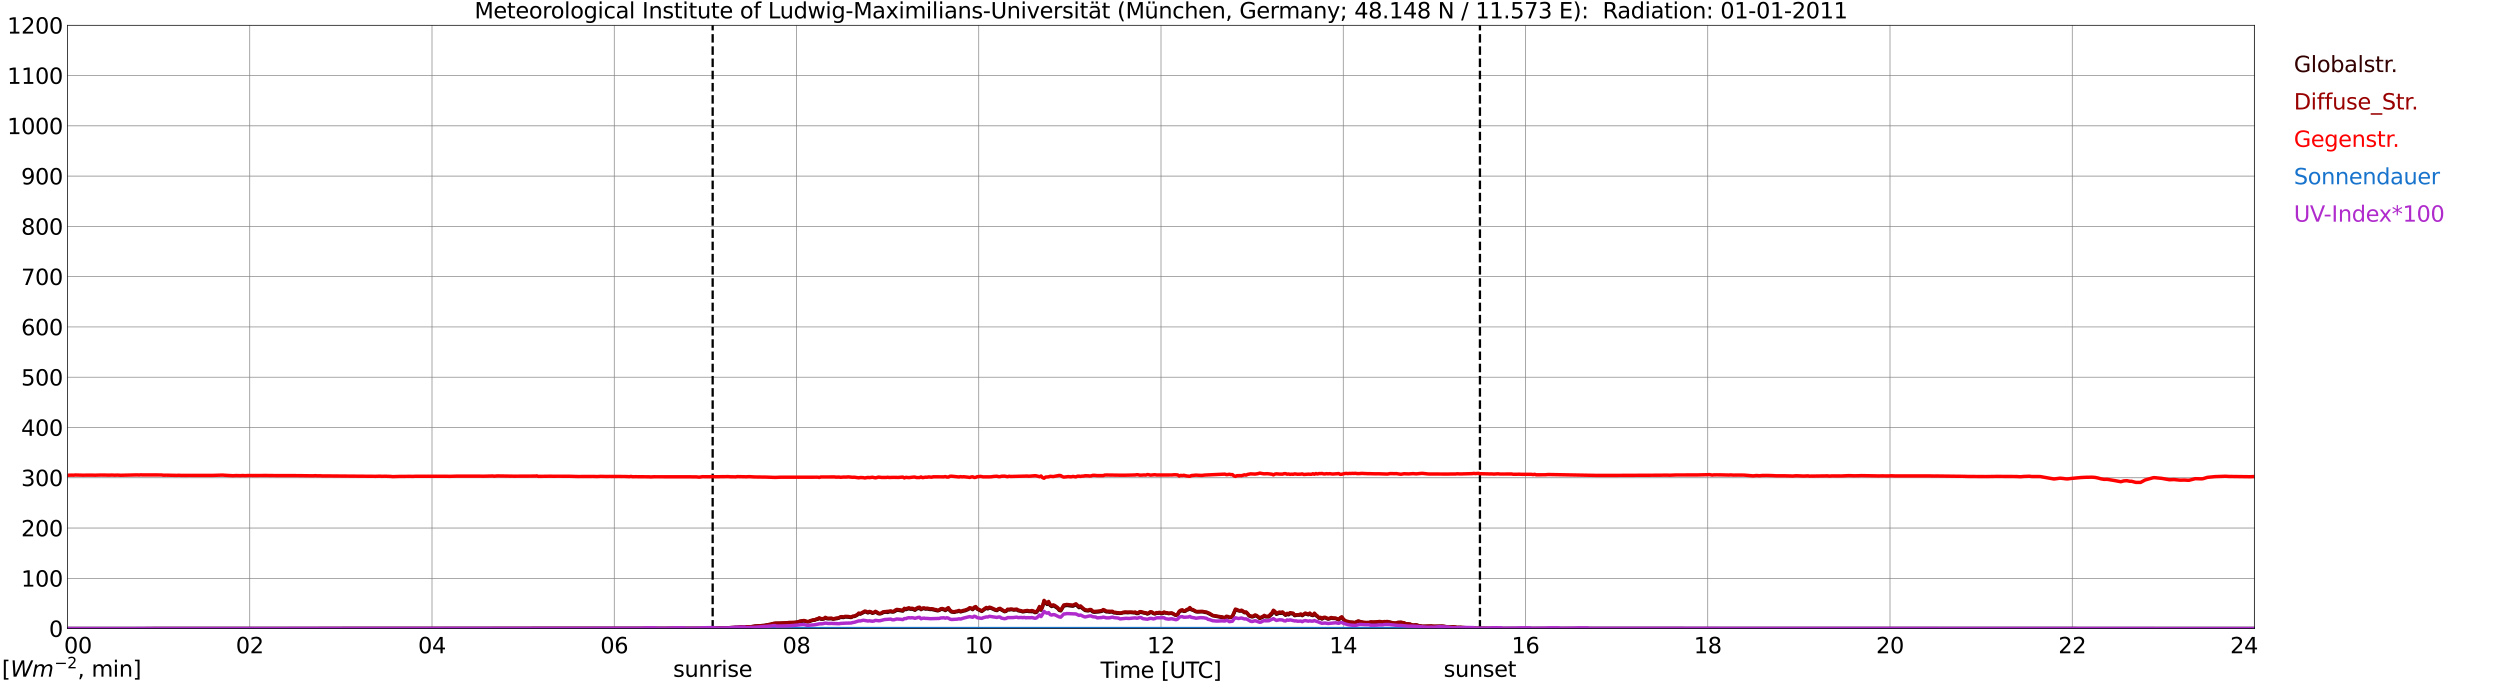 <?xml version="1.0" encoding="utf-8" standalone="no"?>
<!DOCTYPE svg PUBLIC "-//W3C//DTD SVG 1.1//EN"
  "http://www.w3.org/Graphics/SVG/1.1/DTD/svg11.dtd">
<svg xmlns:xlink="http://www.w3.org/1999/xlink" width="1085.4pt" height="296.64pt" viewBox="0 0 1085.4 296.64" xmlns="http://www.w3.org/2000/svg" version="1.1">
 <defs>
  <style type="text/css">*{stroke-linejoin: round; stroke-linecap: butt}</style>
 </defs>
 <g id="figure_1">
  <g id="patch_1">
   <path d="M 0 296.64 
L 1085.4 296.64 
L 1085.4 0 
L 0 0 
z
" style="fill: #ffffff"/>
  </g>
  <g id="axes_1">
   <g id="patch_2">
    <path d="M 29.306 272.909 
L 978.814 272.909 
L 978.814 10.976 
L 29.306 10.976 
z
" style="fill: #ffffff"/>
   </g>
   <g id="patch_3">
    <path d="M 978.814 272.909 
L 978.814 272.909 
L 978.814 10.976 
L 978.814 10.976 
z
" clip-path="url(#pf63e543af8)" style="fill: #d3d3d3; opacity: 0.25; stroke: #d3d3d3; stroke-linejoin: miter"/>
   </g>
   <g id="matplotlib.axis_1">
    <g id="xtick_1">
     <g id="line2d_1">
      <path d="M 29.306 272.909 
L 29.306 10.976 
" clip-path="url(#pf63e543af8)" style="fill: none; stroke: #808080; stroke-width: 0.3; stroke-linecap: square"/>
     </g>
     <g id="line2d_2"/>
     <g id="text_1">
      <!--    00 -->
      <g transform="translate(18.733 283.627) scale(0.095 -0.095)">
       <defs>
        <path id="DejaVuSans-20" transform="scale(0.016)"/>
        <path id="DejaVuSans-30" d="M 2034 4250 
Q 1547 4250 1301 3770 
Q 1056 3291 1056 2328 
Q 1056 1369 1301 889 
Q 1547 409 2034 409 
Q 2525 409 2770 889 
Q 3016 1369 3016 2328 
Q 3016 3291 2770 3770 
Q 2525 4250 2034 4250 
z
M 2034 4750 
Q 2819 4750 3233 4129 
Q 3647 3509 3647 2328 
Q 3647 1150 3233 529 
Q 2819 -91 2034 -91 
Q 1250 -91 836 529 
Q 422 1150 422 2328 
Q 422 3509 836 4129 
Q 1250 4750 2034 4750 
z
" transform="scale(0.016)"/>
       </defs>
       <use xlink:href="#DejaVuSans-20"/>
       <use xlink:href="#DejaVuSans-20" transform="translate(31.787 0)"/>
       <use xlink:href="#DejaVuSans-20" transform="translate(63.574 0)"/>
       <use xlink:href="#DejaVuSans-30" transform="translate(95.361 0)"/>
       <use xlink:href="#DejaVuSans-30" transform="translate(158.984 0)"/>
      </g>
     </g>
    </g>
    <g id="xtick_2">
     <g id="line2d_3">
      <path d="M 108.431 272.909 
L 108.431 10.976 
" clip-path="url(#pf63e543af8)" style="fill: none; stroke: #808080; stroke-width: 0.3; stroke-linecap: square"/>
     </g>
     <g id="line2d_4"/>
     <g id="text_2">
      <!-- 02 -->
      <g transform="translate(102.387 283.627) scale(0.095 -0.095)">
       <defs>
        <path id="DejaVuSans-32" d="M 1228 531 
L 3431 531 
L 3431 0 
L 469 0 
L 469 531 
Q 828 903 1448 1529 
Q 2069 2156 2228 2338 
Q 2531 2678 2651 2914 
Q 2772 3150 2772 3378 
Q 2772 3750 2511 3984 
Q 2250 4219 1831 4219 
Q 1534 4219 1204 4116 
Q 875 4013 500 3803 
L 500 4441 
Q 881 4594 1212 4672 
Q 1544 4750 1819 4750 
Q 2544 4750 2975 4387 
Q 3406 4025 3406 3419 
Q 3406 3131 3298 2873 
Q 3191 2616 2906 2266 
Q 2828 2175 2409 1742 
Q 1991 1309 1228 531 
z
" transform="scale(0.016)"/>
       </defs>
       <use xlink:href="#DejaVuSans-30"/>
       <use xlink:href="#DejaVuSans-32" transform="translate(63.623 0)"/>
      </g>
     </g>
    </g>
    <g id="xtick_3">
     <g id="line2d_5">
      <path d="M 187.557 272.909 
L 187.557 10.976 
" clip-path="url(#pf63e543af8)" style="fill: none; stroke: #808080; stroke-width: 0.3; stroke-linecap: square"/>
     </g>
     <g id="line2d_6"/>
     <g id="text_3">
      <!-- 04 -->
      <g transform="translate(181.513 283.627) scale(0.095 -0.095)">
       <defs>
        <path id="DejaVuSans-34" d="M 2419 4116 
L 825 1625 
L 2419 1625 
L 2419 4116 
z
M 2253 4666 
L 3047 4666 
L 3047 1625 
L 3713 1625 
L 3713 1100 
L 3047 1100 
L 3047 0 
L 2419 0 
L 2419 1100 
L 313 1100 
L 313 1709 
L 2253 4666 
z
" transform="scale(0.016)"/>
       </defs>
       <use xlink:href="#DejaVuSans-30"/>
       <use xlink:href="#DejaVuSans-34" transform="translate(63.623 0)"/>
      </g>
     </g>
    </g>
    <g id="xtick_4">
     <g id="line2d_7">
      <path d="M 266.683 272.909 
L 266.683 10.976 
" clip-path="url(#pf63e543af8)" style="fill: none; stroke: #808080; stroke-width: 0.3; stroke-linecap: square"/>
     </g>
     <g id="line2d_8"/>
     <g id="text_4">
      <!-- 06 -->
      <g transform="translate(260.638 283.627) scale(0.095 -0.095)">
       <defs>
        <path id="DejaVuSans-36" d="M 2113 2584 
Q 1688 2584 1439 2293 
Q 1191 2003 1191 1497 
Q 1191 994 1439 701 
Q 1688 409 2113 409 
Q 2538 409 2786 701 
Q 3034 994 3034 1497 
Q 3034 2003 2786 2293 
Q 2538 2584 2113 2584 
z
M 3366 4563 
L 3366 3988 
Q 3128 4100 2886 4159 
Q 2644 4219 2406 4219 
Q 1781 4219 1451 3797 
Q 1122 3375 1075 2522 
Q 1259 2794 1537 2939 
Q 1816 3084 2150 3084 
Q 2853 3084 3261 2657 
Q 3669 2231 3669 1497 
Q 3669 778 3244 343 
Q 2819 -91 2113 -91 
Q 1303 -91 875 529 
Q 447 1150 447 2328 
Q 447 3434 972 4092 
Q 1497 4750 2381 4750 
Q 2619 4750 2861 4703 
Q 3103 4656 3366 4563 
z
" transform="scale(0.016)"/>
       </defs>
       <use xlink:href="#DejaVuSans-30"/>
       <use xlink:href="#DejaVuSans-36" transform="translate(63.623 0)"/>
      </g>
     </g>
    </g>
    <g id="xtick_5">
     <g id="line2d_9">
      <path d="M 345.808 272.909 
L 345.808 10.976 
" clip-path="url(#pf63e543af8)" style="fill: none; stroke: #808080; stroke-width: 0.3; stroke-linecap: square"/>
     </g>
     <g id="line2d_10"/>
     <g id="text_5">
      <!-- 08 -->
      <g transform="translate(339.764 283.627) scale(0.095 -0.095)">
       <defs>
        <path id="DejaVuSans-38" d="M 2034 2216 
Q 1584 2216 1326 1975 
Q 1069 1734 1069 1313 
Q 1069 891 1326 650 
Q 1584 409 2034 409 
Q 2484 409 2743 651 
Q 3003 894 3003 1313 
Q 3003 1734 2745 1975 
Q 2488 2216 2034 2216 
z
M 1403 2484 
Q 997 2584 770 2862 
Q 544 3141 544 3541 
Q 544 4100 942 4425 
Q 1341 4750 2034 4750 
Q 2731 4750 3128 4425 
Q 3525 4100 3525 3541 
Q 3525 3141 3298 2862 
Q 3072 2584 2669 2484 
Q 3125 2378 3379 2068 
Q 3634 1759 3634 1313 
Q 3634 634 3220 271 
Q 2806 -91 2034 -91 
Q 1263 -91 848 271 
Q 434 634 434 1313 
Q 434 1759 690 2068 
Q 947 2378 1403 2484 
z
M 1172 3481 
Q 1172 3119 1398 2916 
Q 1625 2713 2034 2713 
Q 2441 2713 2670 2916 
Q 2900 3119 2900 3481 
Q 2900 3844 2670 4047 
Q 2441 4250 2034 4250 
Q 1625 4250 1398 4047 
Q 1172 3844 1172 3481 
z
" transform="scale(0.016)"/>
       </defs>
       <use xlink:href="#DejaVuSans-30"/>
       <use xlink:href="#DejaVuSans-38" transform="translate(63.623 0)"/>
      </g>
     </g>
    </g>
    <g id="xtick_6">
     <g id="line2d_11">
      <path d="M 424.934 272.909 
L 424.934 10.976 
" clip-path="url(#pf63e543af8)" style="fill: none; stroke: #808080; stroke-width: 0.3; stroke-linecap: square"/>
     </g>
     <g id="line2d_12"/>
     <g id="text_6">
      <!-- 10 -->
      <g transform="translate(418.89 283.627) scale(0.095 -0.095)">
       <defs>
        <path id="DejaVuSans-31" d="M 794 531 
L 1825 531 
L 1825 4091 
L 703 3866 
L 703 4441 
L 1819 4666 
L 2450 4666 
L 2450 531 
L 3481 531 
L 3481 0 
L 794 0 
L 794 531 
z
" transform="scale(0.016)"/>
       </defs>
       <use xlink:href="#DejaVuSans-31"/>
       <use xlink:href="#DejaVuSans-30" transform="translate(63.623 0)"/>
      </g>
     </g>
    </g>
    <g id="xtick_7">
     <g id="line2d_13">
      <path d="M 504.06 272.909 
L 504.06 10.976 
" clip-path="url(#pf63e543af8)" style="fill: none; stroke: #808080; stroke-width: 0.3; stroke-linecap: square"/>
     </g>
     <g id="line2d_14"/>
     <g id="text_7">
      <!-- 12 -->
      <g transform="translate(498.015 283.627) scale(0.095 -0.095)">
       <use xlink:href="#DejaVuSans-31"/>
       <use xlink:href="#DejaVuSans-32" transform="translate(63.623 0)"/>
      </g>
     </g>
    </g>
    <g id="xtick_8">
     <g id="line2d_15">
      <path d="M 583.185 272.909 
L 583.185 10.976 
" clip-path="url(#pf63e543af8)" style="fill: none; stroke: #808080; stroke-width: 0.3; stroke-linecap: square"/>
     </g>
     <g id="line2d_16"/>
     <g id="text_8">
      <!-- 14 -->
      <g transform="translate(577.141 283.627) scale(0.095 -0.095)">
       <use xlink:href="#DejaVuSans-31"/>
       <use xlink:href="#DejaVuSans-34" transform="translate(63.623 0)"/>
      </g>
     </g>
    </g>
    <g id="xtick_9">
     <g id="line2d_17">
      <path d="M 662.311 272.909 
L 662.311 10.976 
" clip-path="url(#pf63e543af8)" style="fill: none; stroke: #808080; stroke-width: 0.3; stroke-linecap: square"/>
     </g>
     <g id="line2d_18"/>
     <g id="text_9">
      <!-- 16 -->
      <g transform="translate(656.267 283.627) scale(0.095 -0.095)">
       <use xlink:href="#DejaVuSans-31"/>
       <use xlink:href="#DejaVuSans-36" transform="translate(63.623 0)"/>
      </g>
     </g>
    </g>
    <g id="xtick_10">
     <g id="line2d_19">
      <path d="M 741.437 272.909 
L 741.437 10.976 
" clip-path="url(#pf63e543af8)" style="fill: none; stroke: #808080; stroke-width: 0.3; stroke-linecap: square"/>
     </g>
     <g id="line2d_20"/>
     <g id="text_10">
      <!-- 18 -->
      <g transform="translate(735.392 283.627) scale(0.095 -0.095)">
       <use xlink:href="#DejaVuSans-31"/>
       <use xlink:href="#DejaVuSans-38" transform="translate(63.623 0)"/>
      </g>
     </g>
    </g>
    <g id="xtick_11">
     <g id="line2d_21">
      <path d="M 820.562 272.909 
L 820.562 10.976 
" clip-path="url(#pf63e543af8)" style="fill: none; stroke: #808080; stroke-width: 0.3; stroke-linecap: square"/>
     </g>
     <g id="line2d_22"/>
     <g id="text_11">
      <!-- 20 -->
      <g transform="translate(814.518 283.627) scale(0.095 -0.095)">
       <use xlink:href="#DejaVuSans-32"/>
       <use xlink:href="#DejaVuSans-30" transform="translate(63.623 0)"/>
      </g>
     </g>
    </g>
    <g id="xtick_12">
     <g id="line2d_23">
      <path d="M 899.688 272.909 
L 899.688 10.976 
" clip-path="url(#pf63e543af8)" style="fill: none; stroke: #808080; stroke-width: 0.3; stroke-linecap: square"/>
     </g>
     <g id="line2d_24"/>
     <g id="text_12">
      <!-- 22 -->
      <g transform="translate(893.644 283.627) scale(0.095 -0.095)">
       <use xlink:href="#DejaVuSans-32"/>
       <use xlink:href="#DejaVuSans-32" transform="translate(63.623 0)"/>
      </g>
     </g>
    </g>
    <g id="xtick_13">
     <g id="line2d_25">
      <path d="M 978.814 272.909 
L 978.814 10.976 
" clip-path="url(#pf63e543af8)" style="fill: none; stroke: #808080; stroke-width: 0.3; stroke-linecap: square"/>
     </g>
     <g id="line2d_26"/>
     <g id="text_13">
      <!-- 24    -->
      <g transform="translate(968.241 283.627) scale(0.095 -0.095)">
       <use xlink:href="#DejaVuSans-32"/>
       <use xlink:href="#DejaVuSans-34" transform="translate(63.623 0)"/>
       <use xlink:href="#DejaVuSans-20" transform="translate(127.246 0)"/>
       <use xlink:href="#DejaVuSans-20" transform="translate(159.033 0)"/>
       <use xlink:href="#DejaVuSans-20" transform="translate(190.82 0)"/>
      </g>
     </g>
    </g>
    <g id="text_14">
     <!-- Time [UTC] -->
     <g transform="translate(477.806 294.322) scale(0.095 -0.095)">
      <defs>
       <path id="DejaVuSans-54" d="M -19 4666 
L 3928 4666 
L 3928 4134 
L 2272 4134 
L 2272 0 
L 1638 0 
L 1638 4134 
L -19 4134 
L -19 4666 
z
" transform="scale(0.016)"/>
       <path id="DejaVuSans-69" d="M 603 3500 
L 1178 3500 
L 1178 0 
L 603 0 
L 603 3500 
z
M 603 4863 
L 1178 4863 
L 1178 4134 
L 603 4134 
L 603 4863 
z
" transform="scale(0.016)"/>
       <path id="DejaVuSans-6d" d="M 3328 2828 
Q 3544 3216 3844 3400 
Q 4144 3584 4550 3584 
Q 5097 3584 5394 3201 
Q 5691 2819 5691 2113 
L 5691 0 
L 5113 0 
L 5113 2094 
Q 5113 2597 4934 2840 
Q 4756 3084 4391 3084 
Q 3944 3084 3684 2787 
Q 3425 2491 3425 1978 
L 3425 0 
L 2847 0 
L 2847 2094 
Q 2847 2600 2669 2842 
Q 2491 3084 2119 3084 
Q 1678 3084 1418 2786 
Q 1159 2488 1159 1978 
L 1159 0 
L 581 0 
L 581 3500 
L 1159 3500 
L 1159 2956 
Q 1356 3278 1631 3431 
Q 1906 3584 2284 3584 
Q 2666 3584 2933 3390 
Q 3200 3197 3328 2828 
z
" transform="scale(0.016)"/>
       <path id="DejaVuSans-65" d="M 3597 1894 
L 3597 1613 
L 953 1613 
Q 991 1019 1311 708 
Q 1631 397 2203 397 
Q 2534 397 2845 478 
Q 3156 559 3463 722 
L 3463 178 
Q 3153 47 2828 -22 
Q 2503 -91 2169 -91 
Q 1331 -91 842 396 
Q 353 884 353 1716 
Q 353 2575 817 3079 
Q 1281 3584 2069 3584 
Q 2775 3584 3186 3129 
Q 3597 2675 3597 1894 
z
M 3022 2063 
Q 3016 2534 2758 2815 
Q 2500 3097 2075 3097 
Q 1594 3097 1305 2825 
Q 1016 2553 972 2059 
L 3022 2063 
z
" transform="scale(0.016)"/>
       <path id="DejaVuSans-5b" d="M 550 4863 
L 1875 4863 
L 1875 4416 
L 1125 4416 
L 1125 -397 
L 1875 -397 
L 1875 -844 
L 550 -844 
L 550 4863 
z
" transform="scale(0.016)"/>
       <path id="DejaVuSans-55" d="M 556 4666 
L 1191 4666 
L 1191 1831 
Q 1191 1081 1462 751 
Q 1734 422 2344 422 
Q 2950 422 3222 751 
Q 3494 1081 3494 1831 
L 3494 4666 
L 4128 4666 
L 4128 1753 
Q 4128 841 3676 375 
Q 3225 -91 2344 -91 
Q 1459 -91 1007 375 
Q 556 841 556 1753 
L 556 4666 
z
" transform="scale(0.016)"/>
       <path id="DejaVuSans-43" d="M 4122 4306 
L 4122 3641 
Q 3803 3938 3442 4084 
Q 3081 4231 2675 4231 
Q 1875 4231 1450 3742 
Q 1025 3253 1025 2328 
Q 1025 1406 1450 917 
Q 1875 428 2675 428 
Q 3081 428 3442 575 
Q 3803 722 4122 1019 
L 4122 359 
Q 3791 134 3420 21 
Q 3050 -91 2638 -91 
Q 1578 -91 968 557 
Q 359 1206 359 2328 
Q 359 3453 968 4101 
Q 1578 4750 2638 4750 
Q 3056 4750 3426 4639 
Q 3797 4528 4122 4306 
z
" transform="scale(0.016)"/>
       <path id="DejaVuSans-5d" d="M 1947 4863 
L 1947 -844 
L 622 -844 
L 622 -397 
L 1369 -397 
L 1369 4416 
L 622 4416 
L 622 4863 
L 1947 4863 
z
" transform="scale(0.016)"/>
      </defs>
      <use xlink:href="#DejaVuSans-54"/>
      <use xlink:href="#DejaVuSans-69" transform="translate(57.959 0)"/>
      <use xlink:href="#DejaVuSans-6d" transform="translate(85.742 0)"/>
      <use xlink:href="#DejaVuSans-65" transform="translate(183.154 0)"/>
      <use xlink:href="#DejaVuSans-20" transform="translate(244.678 0)"/>
      <use xlink:href="#DejaVuSans-5b" transform="translate(276.465 0)"/>
      <use xlink:href="#DejaVuSans-55" transform="translate(315.479 0)"/>
      <use xlink:href="#DejaVuSans-54" transform="translate(388.672 0)"/>
      <use xlink:href="#DejaVuSans-43" transform="translate(443.881 0)"/>
      <use xlink:href="#DejaVuSans-5d" transform="translate(513.705 0)"/>
     </g>
    </g>
   </g>
   <g id="matplotlib.axis_2">
    <g id="ytick_1">
     <g id="line2d_27">
      <path d="M 29.306 272.909 
L 978.814 272.909 
" clip-path="url(#pf63e543af8)" style="fill: none; stroke: #808080; stroke-width: 0.3; stroke-linecap: square"/>
     </g>
     <g id="line2d_28"/>
     <g id="text_15">
      <!-- 0 -->
      <g transform="translate(21.261 276.518) scale(0.095 -0.095)">
       <use xlink:href="#DejaVuSans-30"/>
      </g>
     </g>
    </g>
    <g id="ytick_2">
     <g id="line2d_29">
      <path d="M 29.306 251.081 
L 978.814 251.081 
" clip-path="url(#pf63e543af8)" style="fill: none; stroke: #808080; stroke-width: 0.3; stroke-linecap: square"/>
     </g>
     <g id="line2d_30"/>
     <g id="text_16">
      <!-- 100 -->
      <g transform="translate(9.173 254.69) scale(0.095 -0.095)">
       <use xlink:href="#DejaVuSans-31"/>
       <use xlink:href="#DejaVuSans-30" transform="translate(63.623 0)"/>
       <use xlink:href="#DejaVuSans-30" transform="translate(127.246 0)"/>
      </g>
     </g>
    </g>
    <g id="ytick_3">
     <g id="line2d_31">
      <path d="M 29.306 229.253 
L 978.814 229.253 
" clip-path="url(#pf63e543af8)" style="fill: none; stroke: #808080; stroke-width: 0.3; stroke-linecap: square"/>
     </g>
     <g id="line2d_32"/>
     <g id="text_17">
      <!-- 200 -->
      <g transform="translate(9.173 232.863) scale(0.095 -0.095)">
       <use xlink:href="#DejaVuSans-32"/>
       <use xlink:href="#DejaVuSans-30" transform="translate(63.623 0)"/>
       <use xlink:href="#DejaVuSans-30" transform="translate(127.246 0)"/>
      </g>
     </g>
    </g>
    <g id="ytick_4">
     <g id="line2d_33">
      <path d="M 29.306 207.426 
L 978.814 207.426 
" clip-path="url(#pf63e543af8)" style="fill: none; stroke: #808080; stroke-width: 0.3; stroke-linecap: square"/>
     </g>
     <g id="line2d_34"/>
     <g id="text_18">
      <!-- 300 -->
      <g transform="translate(9.173 211.035) scale(0.095 -0.095)">
       <defs>
        <path id="DejaVuSans-33" d="M 2597 2516 
Q 3050 2419 3304 2112 
Q 3559 1806 3559 1356 
Q 3559 666 3084 287 
Q 2609 -91 1734 -91 
Q 1441 -91 1130 -33 
Q 819 25 488 141 
L 488 750 
Q 750 597 1062 519 
Q 1375 441 1716 441 
Q 2309 441 2620 675 
Q 2931 909 2931 1356 
Q 2931 1769 2642 2001 
Q 2353 2234 1838 2234 
L 1294 2234 
L 1294 2753 
L 1863 2753 
Q 2328 2753 2575 2939 
Q 2822 3125 2822 3475 
Q 2822 3834 2567 4026 
Q 2313 4219 1838 4219 
Q 1578 4219 1281 4162 
Q 984 4106 628 3988 
L 628 4550 
Q 988 4650 1302 4700 
Q 1616 4750 1894 4750 
Q 2613 4750 3031 4423 
Q 3450 4097 3450 3541 
Q 3450 3153 3228 2886 
Q 3006 2619 2597 2516 
z
" transform="scale(0.016)"/>
       </defs>
       <use xlink:href="#DejaVuSans-33"/>
       <use xlink:href="#DejaVuSans-30" transform="translate(63.623 0)"/>
       <use xlink:href="#DejaVuSans-30" transform="translate(127.246 0)"/>
      </g>
     </g>
    </g>
    <g id="ytick_5">
     <g id="line2d_35">
      <path d="M 29.306 185.598 
L 978.814 185.598 
" clip-path="url(#pf63e543af8)" style="fill: none; stroke: #808080; stroke-width: 0.3; stroke-linecap: square"/>
     </g>
     <g id="line2d_36"/>
     <g id="text_19">
      <!-- 400 -->
      <g transform="translate(9.173 189.207) scale(0.095 -0.095)">
       <use xlink:href="#DejaVuSans-34"/>
       <use xlink:href="#DejaVuSans-30" transform="translate(63.623 0)"/>
       <use xlink:href="#DejaVuSans-30" transform="translate(127.246 0)"/>
      </g>
     </g>
    </g>
    <g id="ytick_6">
     <g id="line2d_37">
      <path d="M 29.306 163.77 
L 978.814 163.77 
" clip-path="url(#pf63e543af8)" style="fill: none; stroke: #808080; stroke-width: 0.3; stroke-linecap: square"/>
     </g>
     <g id="line2d_38"/>
     <g id="text_20">
      <!-- 500 -->
      <g transform="translate(9.173 167.379) scale(0.095 -0.095)">
       <defs>
        <path id="DejaVuSans-35" d="M 691 4666 
L 3169 4666 
L 3169 4134 
L 1269 4134 
L 1269 2991 
Q 1406 3038 1543 3061 
Q 1681 3084 1819 3084 
Q 2600 3084 3056 2656 
Q 3513 2228 3513 1497 
Q 3513 744 3044 326 
Q 2575 -91 1722 -91 
Q 1428 -91 1123 -41 
Q 819 9 494 109 
L 494 744 
Q 775 591 1075 516 
Q 1375 441 1709 441 
Q 2250 441 2565 725 
Q 2881 1009 2881 1497 
Q 2881 1984 2565 2268 
Q 2250 2553 1709 2553 
Q 1456 2553 1204 2497 
Q 953 2441 691 2322 
L 691 4666 
z
" transform="scale(0.016)"/>
       </defs>
       <use xlink:href="#DejaVuSans-35"/>
       <use xlink:href="#DejaVuSans-30" transform="translate(63.623 0)"/>
       <use xlink:href="#DejaVuSans-30" transform="translate(127.246 0)"/>
      </g>
     </g>
    </g>
    <g id="ytick_7">
     <g id="line2d_39">
      <path d="M 29.306 141.942 
L 978.814 141.942 
" clip-path="url(#pf63e543af8)" style="fill: none; stroke: #808080; stroke-width: 0.3; stroke-linecap: square"/>
     </g>
     <g id="line2d_40"/>
     <g id="text_21">
      <!-- 600 -->
      <g transform="translate(9.173 145.551) scale(0.095 -0.095)">
       <use xlink:href="#DejaVuSans-36"/>
       <use xlink:href="#DejaVuSans-30" transform="translate(63.623 0)"/>
       <use xlink:href="#DejaVuSans-30" transform="translate(127.246 0)"/>
      </g>
     </g>
    </g>
    <g id="ytick_8">
     <g id="line2d_41">
      <path d="M 29.306 120.114 
L 978.814 120.114 
" clip-path="url(#pf63e543af8)" style="fill: none; stroke: #808080; stroke-width: 0.3; stroke-linecap: square"/>
     </g>
     <g id="line2d_42"/>
     <g id="text_22">
      <!-- 700 -->
      <g transform="translate(9.173 123.724) scale(0.095 -0.095)">
       <defs>
        <path id="DejaVuSans-37" d="M 525 4666 
L 3525 4666 
L 3525 4397 
L 1831 0 
L 1172 0 
L 2766 4134 
L 525 4134 
L 525 4666 
z
" transform="scale(0.016)"/>
       </defs>
       <use xlink:href="#DejaVuSans-37"/>
       <use xlink:href="#DejaVuSans-30" transform="translate(63.623 0)"/>
       <use xlink:href="#DejaVuSans-30" transform="translate(127.246 0)"/>
      </g>
     </g>
    </g>
    <g id="ytick_9">
     <g id="line2d_43">
      <path d="M 29.306 98.287 
L 978.814 98.287 
" clip-path="url(#pf63e543af8)" style="fill: none; stroke: #808080; stroke-width: 0.3; stroke-linecap: square"/>
     </g>
     <g id="line2d_44"/>
     <g id="text_23">
      <!-- 800 -->
      <g transform="translate(9.173 101.896) scale(0.095 -0.095)">
       <use xlink:href="#DejaVuSans-38"/>
       <use xlink:href="#DejaVuSans-30" transform="translate(63.623 0)"/>
       <use xlink:href="#DejaVuSans-30" transform="translate(127.246 0)"/>
      </g>
     </g>
    </g>
    <g id="ytick_10">
     <g id="line2d_45">
      <path d="M 29.306 76.459 
L 978.814 76.459 
" clip-path="url(#pf63e543af8)" style="fill: none; stroke: #808080; stroke-width: 0.3; stroke-linecap: square"/>
     </g>
     <g id="line2d_46"/>
     <g id="text_24">
      <!-- 900 -->
      <g transform="translate(9.173 80.068) scale(0.095 -0.095)">
       <defs>
        <path id="DejaVuSans-39" d="M 703 97 
L 703 672 
Q 941 559 1184 500 
Q 1428 441 1663 441 
Q 2288 441 2617 861 
Q 2947 1281 2994 2138 
Q 2813 1869 2534 1725 
Q 2256 1581 1919 1581 
Q 1219 1581 811 2004 
Q 403 2428 403 3163 
Q 403 3881 828 4315 
Q 1253 4750 1959 4750 
Q 2769 4750 3195 4129 
Q 3622 3509 3622 2328 
Q 3622 1225 3098 567 
Q 2575 -91 1691 -91 
Q 1453 -91 1209 -44 
Q 966 3 703 97 
z
M 1959 2075 
Q 2384 2075 2632 2365 
Q 2881 2656 2881 3163 
Q 2881 3666 2632 3958 
Q 2384 4250 1959 4250 
Q 1534 4250 1286 3958 
Q 1038 3666 1038 3163 
Q 1038 2656 1286 2365 
Q 1534 2075 1959 2075 
z
" transform="scale(0.016)"/>
       </defs>
       <use xlink:href="#DejaVuSans-39"/>
       <use xlink:href="#DejaVuSans-30" transform="translate(63.623 0)"/>
       <use xlink:href="#DejaVuSans-30" transform="translate(127.246 0)"/>
      </g>
     </g>
    </g>
    <g id="ytick_11">
     <g id="line2d_47">
      <path d="M 29.306 54.631 
L 978.814 54.631 
" clip-path="url(#pf63e543af8)" style="fill: none; stroke: #808080; stroke-width: 0.3; stroke-linecap: square"/>
     </g>
     <g id="line2d_48"/>
     <g id="text_25">
      <!-- 1000 -->
      <g transform="translate(3.128 58.24) scale(0.095 -0.095)">
       <use xlink:href="#DejaVuSans-31"/>
       <use xlink:href="#DejaVuSans-30" transform="translate(63.623 0)"/>
       <use xlink:href="#DejaVuSans-30" transform="translate(127.246 0)"/>
       <use xlink:href="#DejaVuSans-30" transform="translate(190.869 0)"/>
      </g>
     </g>
    </g>
    <g id="ytick_12">
     <g id="line2d_49">
      <path d="M 29.306 32.803 
L 978.814 32.803 
" clip-path="url(#pf63e543af8)" style="fill: none; stroke: #808080; stroke-width: 0.3; stroke-linecap: square"/>
     </g>
     <g id="line2d_50"/>
     <g id="text_26">
      <!-- 1100 -->
      <g transform="translate(3.128 36.413) scale(0.095 -0.095)">
       <use xlink:href="#DejaVuSans-31"/>
       <use xlink:href="#DejaVuSans-31" transform="translate(63.623 0)"/>
       <use xlink:href="#DejaVuSans-30" transform="translate(127.246 0)"/>
       <use xlink:href="#DejaVuSans-30" transform="translate(190.869 0)"/>
      </g>
     </g>
    </g>
    <g id="ytick_13">
     <g id="line2d_51">
      <path d="M 29.306 10.976 
L 978.814 10.976 
" clip-path="url(#pf63e543af8)" style="fill: none; stroke: #808080; stroke-width: 0.3; stroke-linecap: square"/>
     </g>
     <g id="line2d_52"/>
     <g id="text_27">
      <!-- 1200 -->
      <g transform="translate(3.128 14.585) scale(0.095 -0.095)">
       <use xlink:href="#DejaVuSans-31"/>
       <use xlink:href="#DejaVuSans-32" transform="translate(63.623 0)"/>
       <use xlink:href="#DejaVuSans-30" transform="translate(127.246 0)"/>
       <use xlink:href="#DejaVuSans-30" transform="translate(190.869 0)"/>
      </g>
     </g>
    </g>
   </g>
   <g id="line2d_53">
    <path d="M 309.411 272.909 
L 309.411 10.976 
" clip-path="url(#pf63e543af8)" style="fill: none; stroke-dasharray: 3.7,1.6; stroke-dashoffset: 0; stroke: #000000"/>
   </g>
   <g id="line2d_54">
    <path d="M 642.53 272.909 
L 642.53 10.976 
" clip-path="url(#pf63e543af8)" style="fill: none; stroke-dasharray: 3.7,1.6; stroke-dashoffset: 0; stroke: #000000"/>
   </g>
   <g id="line2d_55">
    <path d="M 29.306 272.909 
L 308.883 272.811 
L 313.499 272.608 
L 316.136 272.566 
L 317.455 272.483 
L 324.708 272.156 
L 326.027 272.156 
L 328.005 271.828 
L 331.961 271.542 
L 333.28 271.254 
L 334.599 271.091 
L 335.918 270.724 
L 337.236 270.641 
L 339.215 270.599 
L 340.533 270.519 
L 341.852 270.436 
L 343.171 270.355 
L 343.83 270.477 
L 346.468 270.067 
L 347.127 269.781 
L 347.787 269.781 
L 349.105 269.576 
L 350.424 269.986 
L 351.083 269.945 
L 352.402 269.453 
L 353.062 269.29 
L 353.721 269.248 
L 354.38 268.962 
L 355.04 268.84 
L 355.699 268.471 
L 356.359 268.799 
L 357.018 268.84 
L 357.677 268.716 
L 358.337 268.308 
L 358.996 268.593 
L 359.655 268.674 
L 360.974 268.593 
L 361.634 268.799 
L 363.612 268.511 
L 364.271 268.347 
L 364.93 268.019 
L 366.249 268.102 
L 366.909 267.856 
L 368.227 267.939 
L 369.546 268.102 
L 370.206 267.692 
L 370.865 267.65 
L 371.524 267.406 
L 372.184 267.037 
L 372.843 266.424 
L 373.502 266.627 
L 374.821 265.972 
L 375.481 265.603 
L 376.14 265.767 
L 376.799 266.094 
L 377.459 265.808 
L 378.118 265.891 
L 378.777 266.26 
L 379.437 266.055 
L 380.096 265.686 
L 381.415 266.463 
L 382.074 266.505 
L 382.734 266.341 
L 383.393 265.972 
L 384.053 265.808 
L 384.712 265.767 
L 385.371 265.891 
L 386.031 265.645 
L 386.69 265.564 
L 387.349 265.727 
L 388.009 265.686 
L 389.328 264.948 
L 389.987 264.948 
L 391.965 265.317 
L 392.624 264.457 
L 393.284 264.662 
L 394.603 264.252 
L 395.262 264.499 
L 395.921 264.457 
L 396.581 264.621 
L 397.24 264.948 
L 397.899 264.416 
L 399.218 264.007 
L 399.878 264.662 
L 400.537 264.293 
L 401.196 264.21 
L 401.856 264.457 
L 402.515 264.374 
L 403.834 264.621 
L 404.493 264.579 
L 407.131 265.195 
L 407.79 264.99 
L 408.45 264.579 
L 409.109 264.54 
L 409.768 264.704 
L 410.428 265.07 
L 411.746 264.21 
L 412.406 265.112 
L 413.065 265.686 
L 414.384 265.85 
L 415.043 265.603 
L 415.703 265.564 
L 416.362 265.234 
L 417.022 265.645 
L 418.34 265.276 
L 419 265.153 
L 420.318 264.621 
L 420.978 264.13 
L 421.637 264.252 
L 422.297 264.662 
L 422.956 263.924 
L 423.615 263.68 
L 424.275 264.457 
L 426.253 265.439 
L 427.572 264.457 
L 428.231 264.088 
L 428.89 264.335 
L 429.55 263.966 
L 430.209 264.047 
L 432.187 264.948 
L 432.847 265.07 
L 433.506 264.579 
L 434.165 264.457 
L 436.144 265.564 
L 436.803 265.4 
L 437.462 264.743 
L 438.122 264.826 
L 438.781 264.662 
L 439.44 264.662 
L 440.1 264.867 
L 441.419 264.743 
L 442.078 265.153 
L 443.397 265.4 
L 444.056 265.645 
L 445.375 265.4 
L 446.034 265.359 
L 446.694 265.481 
L 448.672 265.564 
L 449.331 265.972 
L 449.991 265.85 
L 450.65 265.07 
L 451.309 263.802 
L 451.969 264.907 
L 452.628 263.475 
L 453.287 261.059 
L 454.606 262.41 
L 455.266 261.713 
L 455.925 262.859 
L 456.584 263.311 
L 457.244 263.023 
L 457.903 263.27 
L 459.222 264.171 
L 459.881 264.99 
L 460.541 265.195 
L 461.859 263.023 
L 462.519 262.984 
L 463.178 262.82 
L 464.497 263.023 
L 465.816 263.187 
L 467.134 262.532 
L 468.453 263.802 
L 469.113 263.433 
L 469.772 264.047 
L 471.091 265.031 
L 472.409 265.234 
L 473.069 264.99 
L 473.728 265.031 
L 474.388 265.645 
L 475.047 265.808 
L 477.025 265.645 
L 478.344 265.4 
L 479.003 264.99 
L 480.322 265.645 
L 480.981 265.645 
L 481.641 265.767 
L 482.96 265.686 
L 483.619 266.094 
L 484.278 266.094 
L 484.938 266.26 
L 485.597 266.219 
L 486.256 266.299 
L 486.916 266.219 
L 487.575 266.013 
L 488.894 265.93 
L 489.553 266.013 
L 490.872 265.891 
L 492.191 266.055 
L 492.85 266.055 
L 493.51 266.382 
L 494.169 266.341 
L 494.828 265.808 
L 495.488 265.85 
L 496.807 266.177 
L 497.466 266.219 
L 498.125 266.587 
L 498.785 266.341 
L 499.444 265.891 
L 500.103 265.93 
L 500.763 266.382 
L 501.422 266.546 
L 502.082 266.219 
L 502.741 266.26 
L 503.4 266.136 
L 504.06 266.382 
L 504.719 266.382 
L 505.379 266.013 
L 506.038 266.177 
L 506.697 266.177 
L 507.357 266.424 
L 508.016 266.299 
L 508.675 266.299 
L 509.335 266.546 
L 509.994 266.954 
L 510.654 267.159 
L 511.313 266.79 
L 511.972 265.686 
L 512.632 265.276 
L 513.291 265.07 
L 513.95 265.439 
L 514.61 265.359 
L 515.269 264.867 
L 515.929 264.704 
L 516.588 264.088 
L 517.247 264.743 
L 517.907 264.907 
L 519.226 265.603 
L 519.885 265.686 
L 521.863 265.603 
L 522.522 265.686 
L 523.182 265.891 
L 523.841 265.93 
L 525.819 266.915 
L 526.479 267.284 
L 531.754 268.308 
L 532.413 267.814 
L 533.073 267.814 
L 533.732 268.144 
L 534.391 268.061 
L 535.051 267.814 
L 536.369 264.785 
L 538.348 265.317 
L 539.007 265.153 
L 540.326 266.013 
L 540.985 265.93 
L 541.644 266.505 
L 542.304 267.406 
L 543.623 267.856 
L 544.282 267.65 
L 544.941 267.323 
L 545.601 267.528 
L 546.26 267.939 
L 546.919 268.511 
L 548.238 267.939 
L 548.898 267.57 
L 549.557 267.814 
L 550.876 267.814 
L 552.195 266.668 
L 552.854 265.439 
L 553.513 265.85 
L 554.173 266.71 
L 555.491 266.177 
L 556.151 266.299 
L 556.81 266.055 
L 558.129 267.12 
L 558.788 266.71 
L 559.448 266.915 
L 560.107 266.382 
L 561.426 266.546 
L 562.085 267.284 
L 563.404 267.037 
L 564.063 267.079 
L 564.723 266.873 
L 565.382 267.284 
L 566.701 266.463 
L 568.02 266.915 
L 568.679 266.505 
L 569.338 267.079 
L 569.998 267.242 
L 570.657 266.587 
L 571.317 267.284 
L 571.976 267.65 
L 572.635 268.388 
L 573.295 268.266 
L 573.954 268.757 
L 574.613 268.347 
L 575.273 268.183 
L 576.592 268.799 
L 577.251 268.635 
L 577.91 268.308 
L 578.57 268.471 
L 579.889 268.511 
L 581.207 269.126 
L 581.867 268.43 
L 582.526 268.019 
L 583.185 268.879 
L 583.845 269.453 
L 584.504 269.864 
L 585.164 269.903 
L 585.823 270.15 
L 587.142 270.231 
L 588.46 270.355 
L 589.12 269.903 
L 589.779 269.739 
L 591.757 270.272 
L 592.417 270.394 
L 594.395 270.355 
L 595.054 270.191 
L 595.714 270.191 
L 596.373 270.313 
L 597.032 270.15 
L 597.692 270.15 
L 598.351 269.986 
L 599.011 269.986 
L 600.329 270.231 
L 600.989 270.067 
L 602.967 270.067 
L 604.286 270.394 
L 605.604 270.599 
L 606.264 270.56 
L 606.923 270.313 
L 608.242 270.231 
L 609.561 270.477 
L 610.22 270.805 
L 612.198 271.01 
L 612.858 271.296 
L 613.517 271.459 
L 614.836 271.296 
L 616.154 271.706 
L 616.814 271.787 
L 617.473 271.992 
L 619.451 271.911 
L 621.429 271.87 
L 622.748 271.992 
L 624.726 271.911 
L 626.045 271.87 
L 629.342 272.319 
L 630.661 272.197 
L 631.32 272.197 
L 632.639 272.444 
L 633.958 272.402 
L 635.276 272.483 
L 641.87 272.852 
L 643.848 272.811 
L 646.486 272.894 
L 648.464 272.852 
L 978.154 272.909 
L 978.154 272.909 
" clip-path="url(#pf63e543af8)" style="fill: none; stroke: #330000; stroke-width: 1.5; stroke-linecap: square"/>
   </g>
   <g id="line2d_56">
    <path d="M 29.306 272.909 
L 307.564 272.802 
L 310.202 272.719 
L 313.499 272.634 
L 316.796 272.509 
L 318.774 272.424 
L 319.433 272.341 
L 320.093 272.383 
L 321.411 272.132 
L 326.027 272.088 
L 328.005 271.796 
L 331.961 271.542 
L 333.94 271.123 
L 334.599 271.04 
L 335.258 270.787 
L 336.577 270.536 
L 337.896 270.536 
L 339.215 270.495 
L 340.533 270.41 
L 341.852 270.368 
L 342.512 270.241 
L 345.808 270.159 
L 347.787 269.569 
L 349.105 269.403 
L 350.424 269.822 
L 351.083 269.822 
L 351.743 269.486 
L 353.062 269.109 
L 353.721 269.109 
L 354.38 268.772 
L 355.04 268.604 
L 355.699 268.227 
L 356.359 268.563 
L 357.018 268.604 
L 357.677 268.521 
L 358.337 268.017 
L 358.996 268.353 
L 359.655 268.436 
L 360.974 268.353 
L 361.634 268.646 
L 362.293 268.563 
L 362.952 268.353 
L 363.612 268.312 
L 364.271 268.144 
L 364.93 267.766 
L 365.59 267.723 
L 366.249 267.849 
L 366.909 267.598 
L 368.227 267.64 
L 369.546 267.891 
L 370.206 267.513 
L 370.865 267.472 
L 372.184 266.841 
L 372.843 266.171 
L 373.502 266.38 
L 375.481 265.289 
L 376.14 265.457 
L 376.799 265.793 
L 377.459 265.457 
L 378.118 265.625 
L 378.777 266.002 
L 379.437 265.834 
L 380.096 265.415 
L 380.756 265.749 
L 381.415 266.212 
L 382.074 266.339 
L 382.734 266.085 
L 383.393 265.625 
L 386.031 265.372 
L 386.69 265.204 
L 387.349 265.457 
L 388.009 265.415 
L 388.668 264.911 
L 389.328 264.575 
L 390.646 264.743 
L 391.965 264.953 
L 392.624 264.112 
L 393.284 264.324 
L 394.603 263.861 
L 395.262 264.156 
L 395.921 264.071 
L 396.581 264.239 
L 397.24 264.616 
L 397.899 264.071 
L 398.559 263.735 
L 399.218 263.61 
L 399.878 264.407 
L 400.537 263.988 
L 401.196 263.903 
L 401.856 264.156 
L 402.515 264.029 
L 403.834 264.324 
L 404.493 264.28 
L 405.153 264.365 
L 405.812 264.616 
L 406.471 264.658 
L 407.131 264.994 
L 407.79 264.743 
L 408.45 264.28 
L 409.109 264.197 
L 409.768 264.407 
L 410.428 264.743 
L 411.087 264.197 
L 411.746 263.82 
L 412.406 264.826 
L 413.065 265.372 
L 413.725 265.54 
L 414.384 265.583 
L 415.043 265.372 
L 415.703 265.289 
L 416.362 265.038 
L 417.022 265.415 
L 418.34 264.994 
L 419 264.87 
L 420.318 264.365 
L 420.978 263.861 
L 421.637 263.988 
L 422.297 264.407 
L 422.956 263.61 
L 423.615 263.357 
L 424.275 264.197 
L 426.253 265.204 
L 427.572 264.156 
L 428.231 263.735 
L 428.89 264.029 
L 429.55 263.61 
L 430.209 263.778 
L 432.187 264.658 
L 432.847 264.785 
L 433.506 264.28 
L 434.165 264.112 
L 436.144 265.372 
L 436.803 265.204 
L 437.462 264.492 
L 438.122 264.533 
L 438.781 264.407 
L 439.44 264.448 
L 440.1 264.616 
L 441.419 264.448 
L 442.078 264.87 
L 443.397 265.162 
L 444.056 265.372 
L 445.375 265.121 
L 446.034 265.038 
L 446.694 265.204 
L 447.353 265.204 
L 448.012 265.079 
L 448.672 265.247 
L 449.331 265.708 
L 449.991 265.498 
L 450.65 264.702 
L 451.309 263.315 
L 451.969 264.616 
L 452.628 263.189 
L 453.287 260.672 
L 454.606 261.973 
L 455.266 261.133 
L 455.925 262.434 
L 456.584 262.938 
L 457.244 262.602 
L 457.903 262.855 
L 459.222 263.778 
L 459.881 264.658 
L 460.541 264.87 
L 461.859 262.643 
L 463.178 262.434 
L 465.816 262.728 
L 467.134 262.141 
L 468.453 263.357 
L 469.113 263.064 
L 470.431 264.239 
L 471.091 264.702 
L 472.409 264.911 
L 473.069 264.616 
L 473.728 264.658 
L 474.388 265.289 
L 475.047 265.457 
L 476.366 265.372 
L 477.685 265.204 
L 478.344 265.079 
L 479.003 264.658 
L 479.663 264.911 
L 480.322 265.33 
L 482.3 265.415 
L 482.96 265.372 
L 483.619 265.834 
L 484.278 265.834 
L 484.938 266.002 
L 485.597 266.002 
L 486.256 266.129 
L 486.916 266.085 
L 487.575 265.834 
L 488.235 265.708 
L 491.532 265.749 
L 492.191 265.834 
L 492.85 265.708 
L 493.51 266.085 
L 494.169 266.002 
L 494.828 265.54 
L 495.488 265.583 
L 496.807 265.961 
L 497.466 266.044 
L 498.125 266.295 
L 498.785 266.044 
L 499.444 265.583 
L 500.103 265.666 
L 500.763 266.171 
L 501.422 266.339 
L 502.082 265.961 
L 502.741 266.002 
L 503.4 265.834 
L 504.06 266.129 
L 504.719 266.085 
L 505.379 265.708 
L 506.038 265.961 
L 506.697 266.044 
L 507.357 266.254 
L 508.675 266.085 
L 509.335 266.38 
L 509.994 266.841 
L 510.654 267.052 
L 511.313 266.548 
L 511.972 265.372 
L 512.632 264.911 
L 513.291 264.743 
L 513.95 265.162 
L 514.61 265.121 
L 515.269 264.616 
L 515.929 264.407 
L 516.588 263.778 
L 517.247 264.533 
L 517.907 264.658 
L 519.226 265.415 
L 519.885 265.498 
L 521.863 265.415 
L 523.841 265.749 
L 525.16 266.295 
L 526.479 267.177 
L 529.776 267.723 
L 530.435 267.766 
L 531.754 268.185 
L 532.413 267.554 
L 533.073 267.64 
L 533.732 267.976 
L 534.391 267.891 
L 535.051 267.554 
L 536.369 264.448 
L 537.029 264.658 
L 537.688 264.994 
L 538.348 265.162 
L 539.007 264.911 
L 539.666 265.289 
L 540.326 265.834 
L 540.985 265.666 
L 541.644 266.295 
L 542.304 267.177 
L 543.623 267.598 
L 544.282 267.345 
L 544.941 266.967 
L 545.601 267.22 
L 546.919 268.227 
L 548.238 267.64 
L 548.898 267.177 
L 549.557 267.554 
L 550.876 267.513 
L 551.535 266.716 
L 552.195 266.129 
L 552.854 264.953 
L 553.513 265.415 
L 554.173 266.295 
L 555.491 265.708 
L 556.151 265.876 
L 556.81 265.666 
L 558.129 266.841 
L 558.788 266.295 
L 559.448 266.507 
L 560.107 266.002 
L 561.426 266.212 
L 562.085 266.967 
L 564.063 266.841 
L 564.723 266.548 
L 565.382 267.009 
L 566.701 266.171 
L 568.02 266.631 
L 568.679 266.171 
L 569.338 266.841 
L 569.998 266.967 
L 570.657 266.212 
L 571.317 266.926 
L 571.976 267.43 
L 572.635 268.185 
L 573.295 268.017 
L 573.954 268.478 
L 574.613 268.059 
L 575.273 267.976 
L 576.592 268.563 
L 577.251 268.436 
L 577.91 268.1 
L 578.57 268.268 
L 579.889 268.353 
L 581.207 268.899 
L 581.867 268.185 
L 582.526 267.808 
L 583.185 268.689 
L 583.845 269.36 
L 584.504 269.696 
L 585.164 269.781 
L 585.823 270.032 
L 588.46 270.283 
L 589.12 269.822 
L 589.779 269.613 
L 591.098 270.032 
L 593.076 270.241 
L 594.395 270.2 
L 595.054 269.99 
L 597.032 270.032 
L 599.011 269.822 
L 600.329 270.032 
L 600.989 269.864 
L 601.648 269.905 
L 602.307 269.822 
L 604.286 270.283 
L 604.945 270.451 
L 605.604 270.495 
L 606.264 270.41 
L 606.923 270.2 
L 608.242 270.159 
L 609.561 270.41 
L 610.22 270.746 
L 612.198 270.955 
L 612.858 271.25 
L 613.517 271.418 
L 614.836 271.291 
L 615.495 271.542 
L 617.473 271.879 
L 618.792 271.879 
L 621.429 271.752 
L 622.089 271.879 
L 626.705 271.879 
L 629.342 272.298 
L 631.32 272.132 
L 632.639 272.383 
L 633.958 272.341 
L 635.936 272.509 
L 641.211 272.76 
L 649.123 272.802 
L 650.442 272.909 
L 978.154 272.909 
L 978.154 272.909 
" clip-path="url(#pf63e543af8)" style="fill: none; stroke: #990000; stroke-width: 1.5; stroke-linecap: square"/>
   </g>
   <g id="line2d_57">
    <path d="M 29.306 206.365 
L 30.625 206.271 
L 31.943 206.306 
L 32.603 206.227 
L 35.9 206.306 
L 39.856 206.273 
L 41.175 206.312 
L 43.812 206.24 
L 45.131 206.251 
L 47.768 206.297 
L 48.428 206.24 
L 49.747 206.308 
L 51.065 206.262 
L 52.384 206.338 
L 59.637 206.179 
L 60.297 206.245 
L 60.956 206.166 
L 62.275 206.199 
L 70.187 206.21 
L 70.847 206.328 
L 72.166 206.295 
L 76.781 206.393 
L 77.441 206.334 
L 78.759 206.404 
L 82.056 206.387 
L 91.947 206.408 
L 96.563 206.264 
L 97.881 206.356 
L 101.178 206.533 
L 102.497 206.456 
L 104.475 206.515 
L 105.135 206.445 
L 106.453 206.509 
L 107.772 206.445 
L 111.728 206.448 
L 115.685 206.435 
L 118.982 206.474 
L 129.532 206.5 
L 136.125 206.583 
L 136.785 206.513 
L 138.104 206.594 
L 138.763 206.555 
L 140.082 206.633 
L 142.06 206.627 
L 146.016 206.664 
L 150.632 206.701 
L 163.16 206.797 
L 165.138 206.729 
L 165.798 206.801 
L 167.116 206.755 
L 169.754 206.847 
L 170.413 206.937 
L 173.051 206.847 
L 177.007 206.814 
L 178.326 206.797 
L 178.985 206.843 
L 180.304 206.775 
L 192.173 206.782 
L 193.492 206.777 
L 195.47 206.803 
L 198.107 206.725 
L 207.998 206.723 
L 209.976 206.747 
L 213.932 206.653 
L 214.592 206.751 
L 215.91 206.627 
L 223.164 206.742 
L 232.395 206.692 
L 233.054 206.609 
L 233.714 206.819 
L 236.351 206.784 
L 238.989 206.747 
L 240.308 206.779 
L 241.626 206.762 
L 246.901 206.769 
L 250.858 206.882 
L 257.451 206.849 
L 259.43 206.908 
L 260.748 206.812 
L 263.386 206.873 
L 264.705 206.843 
L 266.023 206.869 
L 268.661 206.849 
L 269.98 206.88 
L 271.298 206.875 
L 272.617 206.932 
L 273.277 206.965 
L 273.936 206.832 
L 274.595 206.976 
L 275.914 206.958 
L 280.53 206.996 
L 281.849 207.011 
L 282.508 207.072 
L 283.827 206.989 
L 296.355 207.009 
L 298.992 206.996 
L 300.311 207.026 
L 302.289 207.039 
L 303.608 207.168 
L 304.927 206.958 
L 307.564 206.982 
L 309.543 206.937 
L 310.861 206.985 
L 316.136 206.923 
L 317.455 207.015 
L 318.774 207.02 
L 319.433 207.033 
L 320.093 206.923 
L 324.049 207.006 
L 325.368 206.934 
L 327.346 207.068 
L 332.621 207.137 
L 336.577 207.279 
L 338.555 207.192 
L 355.04 207.168 
L 355.699 207.301 
L 356.359 207.078 
L 359.655 207.081 
L 362.293 207.063 
L 362.952 207.161 
L 364.271 207.116 
L 364.93 207.225 
L 366.249 207.109 
L 367.568 207.124 
L 368.227 207.033 
L 370.206 207.227 
L 370.865 207.175 
L 372.843 207.452 
L 373.502 207.31 
L 374.821 207.373 
L 375.481 207.513 
L 376.799 207.275 
L 377.459 207.358 
L 378.777 207.199 
L 380.096 207.476 
L 381.415 207.14 
L 382.734 207.29 
L 384.712 207.305 
L 385.371 207.207 
L 386.031 207.31 
L 388.009 207.251 
L 389.987 207.292 
L 391.965 207.122 
L 392.624 207.495 
L 393.284 207.238 
L 394.603 207.362 
L 396.581 207.133 
L 397.24 207.131 
L 397.899 207.338 
L 399.218 207.343 
L 399.878 207.063 
L 400.537 207.375 
L 401.856 207.157 
L 402.515 207.205 
L 403.175 207.057 
L 404.493 207.188 
L 405.153 207.004 
L 409.768 207.03 
L 410.428 206.902 
L 411.087 207.126 
L 411.746 207.14 
L 412.406 206.793 
L 413.065 206.738 
L 416.362 207.083 
L 417.022 206.917 
L 417.681 207.05 
L 418.34 206.969 
L 420.318 207.172 
L 420.978 207.299 
L 421.637 207.081 
L 422.297 206.998 
L 422.956 207.312 
L 423.615 207.244 
L 424.275 206.952 
L 424.934 206.947 
L 425.593 206.821 
L 426.912 207.05 
L 430.209 207.02 
L 431.528 206.834 
L 432.847 206.76 
L 433.506 206.945 
L 434.165 206.947 
L 434.825 206.755 
L 436.144 206.716 
L 437.462 206.963 
L 438.122 206.764 
L 438.781 206.871 
L 446.034 206.679 
L 446.694 206.76 
L 449.331 206.531 
L 449.991 206.6 
L 451.309 206.976 
L 451.969 206.653 
L 452.628 207.364 
L 453.287 207.631 
L 453.947 207.109 
L 455.266 207.028 
L 455.925 206.79 
L 457.244 206.913 
L 459.881 206.406 
L 460.541 206.491 
L 461.2 206.917 
L 461.859 207.142 
L 463.178 206.996 
L 463.838 206.899 
L 464.497 207.009 
L 465.156 207 
L 465.816 206.856 
L 467.134 207.048 
L 467.794 206.755 
L 468.453 206.723 
L 469.113 206.843 
L 469.772 206.712 
L 470.431 206.694 
L 471.091 206.548 
L 472.409 206.561 
L 473.069 206.657 
L 473.728 206.614 
L 474.388 206.382 
L 475.047 206.352 
L 476.366 206.491 
L 479.003 206.48 
L 479.663 206.242 
L 480.981 206.232 
L 486.256 206.31 
L 488.235 206.317 
L 492.85 206.216 
L 493.51 206.096 
L 494.169 206.133 
L 494.828 206.312 
L 496.807 206.216 
L 497.466 206.266 
L 498.125 206.035 
L 498.785 206.105 
L 499.444 206.295 
L 500.763 206.162 
L 501.422 206.105 
L 502.082 206.225 
L 508.675 206.212 
L 509.994 206.109 
L 511.313 206.197 
L 511.972 206.651 
L 512.632 206.387 
L 513.291 206.476 
L 513.95 206.354 
L 515.269 206.648 
L 516.588 206.786 
L 517.247 206.461 
L 518.566 206.345 
L 519.226 206.275 
L 521.204 206.389 
L 521.863 206.395 
L 523.182 206.245 
L 531.754 205.847 
L 532.413 206.061 
L 533.073 206.031 
L 533.732 205.887 
L 534.391 206.07 
L 535.051 206.046 
L 535.71 206.576 
L 536.369 206.821 
L 537.029 206.522 
L 538.348 206.487 
L 539.007 206.533 
L 540.326 206.138 
L 540.985 206.284 
L 541.644 205.976 
L 542.963 205.732 
L 544.941 205.832 
L 546.26 205.623 
L 546.919 205.4 
L 548.238 205.649 
L 548.898 205.723 
L 550.216 205.647 
L 552.195 205.88 
L 552.854 206.16 
L 553.513 205.83 
L 554.173 205.714 
L 555.491 205.832 
L 556.81 205.869 
L 557.47 205.644 
L 558.129 205.627 
L 558.788 205.882 
L 559.448 205.788 
L 560.107 205.948 
L 560.766 205.858 
L 561.426 205.919 
L 562.085 205.74 
L 563.404 205.902 
L 564.723 205.858 
L 565.382 205.736 
L 566.042 206.007 
L 568.02 205.85 
L 569.338 205.926 
L 569.998 205.675 
L 570.657 205.898 
L 571.317 205.585 
L 571.976 205.817 
L 572.635 205.594 
L 573.295 205.633 
L 573.954 205.553 
L 574.613 205.754 
L 575.273 205.762 
L 575.932 205.636 
L 576.592 205.727 
L 577.251 205.636 
L 578.57 205.812 
L 580.548 205.666 
L 581.207 205.585 
L 581.867 205.954 
L 582.526 205.895 
L 583.845 205.59 
L 584.504 205.533 
L 585.164 205.627 
L 585.823 205.535 
L 586.482 205.579 
L 587.142 205.509 
L 587.801 205.557 
L 588.46 205.481 
L 589.12 205.618 
L 590.439 205.605 
L 591.098 205.522 
L 593.736 205.644 
L 595.054 205.655 
L 597.032 205.71 
L 598.351 205.686 
L 602.307 205.821 
L 603.626 205.599 
L 605.604 205.655 
L 606.264 205.616 
L 607.582 205.823 
L 608.242 205.9 
L 609.561 205.679 
L 611.539 205.754 
L 613.517 205.625 
L 614.836 205.743 
L 616.814 205.546 
L 617.473 205.505 
L 620.111 205.778 
L 628.683 205.823 
L 630.001 205.78 
L 631.98 205.797 
L 632.639 205.697 
L 633.958 205.778 
L 639.233 205.629 
L 639.892 205.527 
L 640.552 205.625 
L 641.87 205.507 
L 642.53 205.662 
L 647.145 205.773 
L 647.805 205.745 
L 648.464 205.832 
L 650.442 205.705 
L 651.102 205.806 
L 655.717 205.802 
L 656.377 205.797 
L 657.036 205.926 
L 659.674 205.878 
L 660.992 205.943 
L 664.949 205.943 
L 665.608 206.07 
L 666.267 205.919 
L 666.927 206.133 
L 670.883 206.125 
L 672.202 206.015 
L 692.643 206.391 
L 695.28 206.397 
L 697.258 206.411 
L 720.337 206.314 
L 723.633 206.275 
L 724.952 206.321 
L 727.59 206.214 
L 729.568 206.214 
L 736.821 206.197 
L 740.118 206.125 
L 741.437 206.098 
L 742.096 206.05 
L 743.415 206.266 
L 744.074 206.168 
L 745.393 206.153 
L 746.712 206.166 
L 748.031 206.19 
L 750.668 206.249 
L 751.327 206.188 
L 752.646 206.275 
L 754.624 206.242 
L 757.262 206.273 
L 761.218 206.605 
L 762.537 206.445 
L 763.856 206.544 
L 765.174 206.43 
L 767.153 206.411 
L 769.79 206.489 
L 771.109 206.576 
L 775.065 206.581 
L 777.703 206.646 
L 778.362 206.683 
L 779.681 206.548 
L 781 206.587 
L 782.978 206.681 
L 784.956 206.603 
L 785.615 206.71 
L 793.528 206.6 
L 794.187 206.701 
L 795.506 206.614 
L 799.462 206.646 
L 801.44 206.55 
L 802.759 206.496 
L 804.737 206.566 
L 806.715 206.552 
L 808.034 206.496 
L 811.331 206.548 
L 815.287 206.627 
L 817.265 206.609 
L 819.903 206.631 
L 821.222 206.563 
L 822.541 206.631 
L 837.047 206.622 
L 839.684 206.672 
L 841.663 206.67 
L 850.894 206.786 
L 852.213 206.79 
L 854.191 206.851 
L 862.103 206.906 
L 866.06 206.847 
L 867.378 206.836 
L 875.291 206.884 
L 877.269 206.985 
L 878.588 206.854 
L 881.225 206.76 
L 881.885 206.878 
L 885.841 206.906 
L 887.16 207.15 
L 891.775 207.958 
L 894.413 207.605 
L 895.732 207.735 
L 897.051 207.919 
L 897.71 207.925 
L 899.029 207.751 
L 901.666 207.489 
L 903.644 207.308 
L 905.622 207.22 
L 908.26 207.175 
L 909.579 207.275 
L 910.898 207.537 
L 912.216 207.908 
L 913.535 208.128 
L 914.854 208.104 
L 918.151 208.654 
L 920.788 209.146 
L 922.107 208.779 
L 923.426 208.696 
L 924.745 208.971 
L 925.404 208.945 
L 926.723 209.298 
L 927.382 209.447 
L 929.36 209.447 
L 931.338 208.382 
L 934.635 207.458 
L 935.295 207.367 
L 938.592 207.694 
L 941.888 208.286 
L 943.867 208.196 
L 946.504 208.471 
L 948.482 208.414 
L 949.801 208.515 
L 950.46 208.508 
L 953.098 207.821 
L 955.735 207.901 
L 956.395 207.842 
L 958.373 207.249 
L 961.67 206.928 
L 966.285 206.766 
L 967.604 206.851 
L 976.836 206.976 
L 978.154 206.919 
L 978.154 206.919 
" clip-path="url(#pf63e543af8)" style="fill: none; stroke: #ff0000; stroke-width: 1.5; stroke-linecap: square"/>
   </g>
   <g id="line2d_58">
    <path d="M 29.306 272.909 
L 978.154 272.909 
L 978.154 272.909 
" clip-path="url(#pf63e543af8)" style="fill: none; stroke: #1773cc; stroke-width: 1.5; stroke-linecap: square"/>
   </g>
   <g id="line2d_59">
    <path d="M 29.306 272.909 
L 277.892 272.8 
L 279.87 272.625 
L 283.827 272.581 
L 284.486 272.603 
L 285.145 272.8 
L 288.442 272.8 
L 291.08 272.712 
L 293.058 272.581 
L 297.014 272.581 
L 297.674 272.8 
L 303.608 272.691 
L 305.586 272.538 
L 309.543 272.472 
L 310.202 272.516 
L 310.861 272.691 
L 316.136 272.603 
L 320.093 272.298 
L 323.39 272.232 
L 324.049 272.45 
L 327.346 272.363 
L 334.599 271.796 
L 335.918 271.599 
L 336.577 271.621 
L 337.236 271.817 
L 342.512 271.708 
L 345.149 271.468 
L 346.468 271.381 
L 347.787 271.206 
L 349.105 271.163 
L 350.424 271.512 
L 353.721 271.25 
L 355.699 270.857 
L 357.018 270.813 
L 358.337 270.53 
L 359.655 270.704 
L 360.974 270.661 
L 364.271 270.792 
L 364.93 270.661 
L 366.909 270.551 
L 369.546 270.486 
L 370.206 270.268 
L 370.865 270.202 
L 372.843 269.569 
L 373.502 269.591 
L 374.821 269.285 
L 376.799 269.613 
L 377.459 269.525 
L 378.777 269.722 
L 379.437 269.613 
L 380.096 269.329 
L 381.415 269.504 
L 382.074 269.482 
L 384.053 268.98 
L 386.69 268.783 
L 387.349 269.067 
L 388.009 269.111 
L 389.328 268.74 
L 390.646 268.827 
L 391.965 269.002 
L 392.624 268.565 
L 393.284 268.587 
L 393.943 268.303 
L 394.603 268.172 
L 395.262 268.259 
L 395.921 268.194 
L 396.581 268.259 
L 397.24 268.456 
L 398.559 268.085 
L 399.218 268.019 
L 399.878 268.652 
L 400.537 268.434 
L 401.196 268.369 
L 401.856 268.5 
L 402.515 268.478 
L 403.834 268.609 
L 407.79 268.5 
L 408.45 268.281 
L 409.768 268.216 
L 410.428 268.412 
L 411.087 268.194 
L 411.746 268.369 
L 412.406 268.783 
L 413.065 268.958 
L 415.703 268.805 
L 416.362 268.631 
L 417.022 268.783 
L 418.34 268.347 
L 420.978 267.714 
L 422.297 267.998 
L 422.956 267.539 
L 423.615 267.714 
L 424.275 268.172 
L 426.253 268.478 
L 426.912 268.172 
L 428.231 267.845 
L 428.89 267.888 
L 429.55 267.561 
L 430.869 267.779 
L 432.847 268.063 
L 433.506 267.867 
L 434.165 267.888 
L 434.825 268.369 
L 436.144 268.609 
L 436.803 268.5 
L 437.462 268.129 
L 438.781 268.15 
L 440.1 268.107 
L 441.419 267.932 
L 442.078 268.15 
L 443.397 268.063 
L 444.056 268.172 
L 444.716 268.041 
L 445.375 268.238 
L 446.034 268.15 
L 447.353 268.194 
L 448.012 268.107 
L 449.331 268.434 
L 449.991 268.281 
L 450.65 267.757 
L 451.309 266.993 
L 451.969 267.692 
L 452.628 266.688 
L 453.287 265.444 
L 453.947 265.946 
L 454.606 266.23 
L 455.266 265.968 
L 455.925 266.841 
L 456.584 267.037 
L 457.244 266.819 
L 457.903 266.906 
L 459.881 267.845 
L 460.541 267.954 
L 461.859 266.557 
L 462.519 266.535 
L 463.178 266.382 
L 467.134 266.557 
L 468.453 267.19 
L 469.113 267.015 
L 470.431 267.648 
L 471.091 267.867 
L 473.069 267.408 
L 473.728 267.43 
L 474.388 267.757 
L 475.706 267.888 
L 476.366 268.259 
L 477.685 268.15 
L 478.344 268.107 
L 479.003 267.91 
L 480.322 268.259 
L 481.641 268.238 
L 482.96 267.932 
L 483.619 268.15 
L 485.597 268.347 
L 486.256 268.718 
L 487.575 268.565 
L 488.894 268.434 
L 490.213 268.521 
L 491.532 268.369 
L 492.85 268.259 
L 493.51 268.412 
L 494.169 268.303 
L 494.828 268.041 
L 495.488 268.15 
L 496.147 268.587 
L 498.125 268.849 
L 499.444 268.456 
L 500.103 268.521 
L 500.763 268.718 
L 501.422 268.543 
L 502.082 268.238 
L 505.379 268.194 
L 506.038 268.609 
L 507.357 268.805 
L 508.675 268.631 
L 510.654 269.067 
L 511.313 268.74 
L 511.972 267.998 
L 512.632 267.779 
L 513.291 267.714 
L 513.95 267.998 
L 515.929 267.888 
L 516.588 267.626 
L 517.247 268.019 
L 518.566 268.238 
L 519.226 268.412 
L 521.204 268.15 
L 522.522 268.216 
L 523.841 268.456 
L 524.501 268.914 
L 525.16 269.023 
L 526.479 269.504 
L 528.457 269.656 
L 530.435 269.547 
L 531.754 269.635 
L 532.413 269.351 
L 533.073 269.46 
L 533.732 269.897 
L 535.051 269.722 
L 535.71 268.827 
L 536.369 268.216 
L 537.688 268.543 
L 539.007 268.303 
L 540.326 268.74 
L 540.985 268.674 
L 541.644 268.98 
L 542.963 269.722 
L 543.623 269.853 
L 544.941 269.482 
L 546.919 270.18 
L 547.579 270.049 
L 548.238 269.678 
L 548.898 269.438 
L 549.557 269.547 
L 550.876 269.504 
L 552.854 268.587 
L 554.173 269.373 
L 555.491 269.067 
L 556.81 269.176 
L 557.47 269.525 
L 558.129 269.591 
L 558.788 269.154 
L 559.448 269.307 
L 560.107 269.111 
L 562.085 269.591 
L 562.745 269.547 
L 563.404 269.722 
L 564.723 269.635 
L 565.382 269.918 
L 566.042 269.569 
L 566.701 269.416 
L 568.02 269.7 
L 568.679 269.525 
L 569.338 269.678 
L 569.998 269.678 
L 570.657 269.395 
L 571.317 269.7 
L 571.976 269.875 
L 573.295 270.399 
L 573.954 270.617 
L 575.273 270.486 
L 576.592 270.704 
L 579.889 270.377 
L 581.207 270.639 
L 581.867 270.333 
L 582.526 270.224 
L 583.185 270.595 
L 585.164 271.206 
L 586.482 271.403 
L 588.46 271.534 
L 590.439 271.097 
L 593.076 271.25 
L 594.395 271.228 
L 595.054 271.446 
L 597.032 271.446 
L 599.011 271.315 
L 600.329 271.337 
L 600.989 271.163 
L 602.967 271.141 
L 606.923 271.555 
L 608.242 271.534 
L 611.539 271.861 
L 612.858 271.839 
L 614.176 271.883 
L 616.814 272.079 
L 619.451 272.319 
L 621.429 272.276 
L 622.748 272.319 
L 624.726 272.079 
L 627.364 272.188 
L 628.683 272.232 
L 629.342 272.494 
L 631.98 272.516 
L 634.617 272.516 
L 635.936 272.407 
L 639.892 272.494 
L 640.552 272.712 
L 644.508 272.734 
L 646.486 272.647 
L 648.464 272.538 
L 651.761 272.56 
L 652.42 272.778 
L 658.355 272.691 
L 660.333 272.581 
L 664.289 272.603 
L 664.949 272.8 
L 670.883 272.712 
L 672.861 272.581 
L 676.817 272.603 
L 677.477 272.8 
L 683.411 272.712 
L 685.389 272.603 
L 689.346 272.625 
L 690.005 272.821 
L 978.154 272.909 
L 978.154 272.909 
" clip-path="url(#pf63e543af8)" style="fill: none; stroke: #b02bcc; stroke-width: 1.5; stroke-linecap: square"/>
   </g>
   <g id="patch_4">
    <path d="M 29.306 272.909 
L 29.306 10.976 
" style="fill: none; stroke: #000000; stroke-width: 0.3; stroke-linejoin: miter; stroke-linecap: square"/>
   </g>
   <g id="patch_5">
    <path d="M 978.814 272.909 
L 978.814 10.976 
" style="fill: none; stroke: #000000; stroke-width: 0.3; stroke-linejoin: miter; stroke-linecap: square"/>
   </g>
   <g id="patch_6">
    <path d="M 29.306 272.909 
L 978.814 272.909 
" style="fill: none; stroke: #000000; stroke-width: 0.3; stroke-linejoin: miter; stroke-linecap: square"/>
   </g>
   <g id="patch_7">
    <path d="M 29.306 10.976 
L 978.814 10.976 
" style="fill: none; stroke: #000000; stroke-width: 0.3; stroke-linejoin: miter; stroke-linecap: square"/>
   </g>
   <g id="text_28">
    <!-- sunrise -->
    <g transform="translate(292.246 293.863) scale(0.095 -0.095)">
     <defs>
      <path id="DejaVuSans-73" d="M 2834 3397 
L 2834 2853 
Q 2591 2978 2328 3040 
Q 2066 3103 1784 3103 
Q 1356 3103 1142 2972 
Q 928 2841 928 2578 
Q 928 2378 1081 2264 
Q 1234 2150 1697 2047 
L 1894 2003 
Q 2506 1872 2764 1633 
Q 3022 1394 3022 966 
Q 3022 478 2636 193 
Q 2250 -91 1575 -91 
Q 1294 -91 989 -36 
Q 684 19 347 128 
L 347 722 
Q 666 556 975 473 
Q 1284 391 1588 391 
Q 1994 391 2212 530 
Q 2431 669 2431 922 
Q 2431 1156 2273 1281 
Q 2116 1406 1581 1522 
L 1381 1569 
Q 847 1681 609 1914 
Q 372 2147 372 2553 
Q 372 3047 722 3315 
Q 1072 3584 1716 3584 
Q 2034 3584 2315 3537 
Q 2597 3491 2834 3397 
z
" transform="scale(0.016)"/>
      <path id="DejaVuSans-75" d="M 544 1381 
L 544 3500 
L 1119 3500 
L 1119 1403 
Q 1119 906 1312 657 
Q 1506 409 1894 409 
Q 2359 409 2629 706 
Q 2900 1003 2900 1516 
L 2900 3500 
L 3475 3500 
L 3475 0 
L 2900 0 
L 2900 538 
Q 2691 219 2414 64 
Q 2138 -91 1772 -91 
Q 1169 -91 856 284 
Q 544 659 544 1381 
z
M 1991 3584 
L 1991 3584 
z
" transform="scale(0.016)"/>
      <path id="DejaVuSans-6e" d="M 3513 2113 
L 3513 0 
L 2938 0 
L 2938 2094 
Q 2938 2591 2744 2837 
Q 2550 3084 2163 3084 
Q 1697 3084 1428 2787 
Q 1159 2491 1159 1978 
L 1159 0 
L 581 0 
L 581 3500 
L 1159 3500 
L 1159 2956 
Q 1366 3272 1645 3428 
Q 1925 3584 2291 3584 
Q 2894 3584 3203 3211 
Q 3513 2838 3513 2113 
z
" transform="scale(0.016)"/>
      <path id="DejaVuSans-72" d="M 2631 2963 
Q 2534 3019 2420 3045 
Q 2306 3072 2169 3072 
Q 1681 3072 1420 2755 
Q 1159 2438 1159 1844 
L 1159 0 
L 581 0 
L 581 3500 
L 1159 3500 
L 1159 2956 
Q 1341 3275 1631 3429 
Q 1922 3584 2338 3584 
Q 2397 3584 2469 3576 
Q 2541 3569 2628 3553 
L 2631 2963 
z
" transform="scale(0.016)"/>
     </defs>
     <use xlink:href="#DejaVuSans-73"/>
     <use xlink:href="#DejaVuSans-75" transform="translate(52.1 0)"/>
     <use xlink:href="#DejaVuSans-6e" transform="translate(115.479 0)"/>
     <use xlink:href="#DejaVuSans-72" transform="translate(178.857 0)"/>
     <use xlink:href="#DejaVuSans-69" transform="translate(219.971 0)"/>
     <use xlink:href="#DejaVuSans-73" transform="translate(247.754 0)"/>
     <use xlink:href="#DejaVuSans-65" transform="translate(299.854 0)"/>
    </g>
   </g>
   <g id="text_29">
    <!-- sunset -->
    <g transform="translate(626.775 293.863) scale(0.095 -0.095)">
     <defs>
      <path id="DejaVuSans-74" d="M 1172 4494 
L 1172 3500 
L 2356 3500 
L 2356 3053 
L 1172 3053 
L 1172 1153 
Q 1172 725 1289 603 
Q 1406 481 1766 481 
L 2356 481 
L 2356 0 
L 1766 0 
Q 1100 0 847 248 
Q 594 497 594 1153 
L 594 3053 
L 172 3053 
L 172 3500 
L 594 3500 
L 594 4494 
L 1172 4494 
z
" transform="scale(0.016)"/>
     </defs>
     <use xlink:href="#DejaVuSans-73"/>
     <use xlink:href="#DejaVuSans-75" transform="translate(52.1 0)"/>
     <use xlink:href="#DejaVuSans-6e" transform="translate(115.479 0)"/>
     <use xlink:href="#DejaVuSans-73" transform="translate(178.857 0)"/>
     <use xlink:href="#DejaVuSans-65" transform="translate(230.957 0)"/>
     <use xlink:href="#DejaVuSans-74" transform="translate(292.48 0)"/>
    </g>
   </g>
   <g id="text_30">
    <!-- [$Wm^{-2}$, min] -->
    <g transform="translate(0.821 293.863) scale(0.095 -0.095)">
     <defs>
      <path id="DejaVuSans-Oblique-57" d="M 616 4666 
L 1228 4666 
L 1453 697 
L 3213 4666 
L 3916 4666 
L 4147 697 
L 5888 4666 
L 6528 4666 
L 4453 0 
L 3659 0 
L 3444 3891 
L 1697 0 
L 903 0 
L 616 4666 
z
" transform="scale(0.016)"/>
      <path id="DejaVuSans-Oblique-6d" d="M 5747 2113 
L 5338 0 
L 4763 0 
L 5166 2094 
Q 5191 2228 5203 2325 
Q 5216 2422 5216 2491 
Q 5216 2772 5059 2928 
Q 4903 3084 4622 3084 
Q 4203 3084 3875 2770 
Q 3547 2456 3450 1953 
L 3066 0 
L 2491 0 
L 2900 2094 
Q 2925 2209 2937 2307 
Q 2950 2406 2950 2484 
Q 2950 2769 2794 2926 
Q 2638 3084 2363 3084 
Q 1938 3084 1609 2770 
Q 1281 2456 1184 1953 
L 800 0 
L 225 0 
L 909 3500 
L 1484 3500 
L 1375 2956 
Q 1609 3263 1923 3423 
Q 2238 3584 2597 3584 
Q 2978 3584 3223 3384 
Q 3469 3184 3519 2828 
Q 3781 3197 4126 3390 
Q 4472 3584 4856 3584 
Q 5306 3584 5551 3325 
Q 5797 3066 5797 2591 
Q 5797 2488 5784 2364 
Q 5772 2241 5747 2113 
z
" transform="scale(0.016)"/>
      <path id="DejaVuSans-2212" d="M 678 2272 
L 4684 2272 
L 4684 1741 
L 678 1741 
L 678 2272 
z
" transform="scale(0.016)"/>
      <path id="DejaVuSans-2c" d="M 750 794 
L 1409 794 
L 1409 256 
L 897 -744 
L 494 -744 
L 750 256 
L 750 794 
z
" transform="scale(0.016)"/>
     </defs>
     <use xlink:href="#DejaVuSans-5b" transform="translate(0 0.766)"/>
     <use xlink:href="#DejaVuSans-Oblique-57" transform="translate(39.014 0.766)"/>
     <use xlink:href="#DejaVuSans-Oblique-6d" transform="translate(137.891 0.766)"/>
     <use xlink:href="#DejaVuSans-2212" transform="translate(239.953 39.047) scale(0.7)"/>
     <use xlink:href="#DejaVuSans-32" transform="translate(298.605 39.047) scale(0.7)"/>
     <use xlink:href="#DejaVuSans-2c" transform="translate(345.875 0.766)"/>
     <use xlink:href="#DejaVuSans-20" transform="translate(377.663 0.766)"/>
     <use xlink:href="#DejaVuSans-6d" transform="translate(409.45 0.766)"/>
     <use xlink:href="#DejaVuSans-69" transform="translate(506.862 0.766)"/>
     <use xlink:href="#DejaVuSans-6e" transform="translate(534.645 0.766)"/>
     <use xlink:href="#DejaVuSans-5d" transform="translate(598.024 0.766)"/>
    </g>
   </g>
   <g id="text_31">
    <!-- Globalstr. -->
    <g style="fill: #330000" transform="translate(995.905 31.291) scale(0.095 -0.095)">
     <defs>
      <path id="DejaVuSans-47" d="M 3809 666 
L 3809 1919 
L 2778 1919 
L 2778 2438 
L 4434 2438 
L 4434 434 
Q 4069 175 3628 42 
Q 3188 -91 2688 -91 
Q 1594 -91 976 548 
Q 359 1188 359 2328 
Q 359 3472 976 4111 
Q 1594 4750 2688 4750 
Q 3144 4750 3555 4637 
Q 3966 4525 4313 4306 
L 4313 3634 
Q 3963 3931 3569 4081 
Q 3175 4231 2741 4231 
Q 1884 4231 1454 3753 
Q 1025 3275 1025 2328 
Q 1025 1384 1454 906 
Q 1884 428 2741 428 
Q 3075 428 3337 486 
Q 3600 544 3809 666 
z
" transform="scale(0.016)"/>
      <path id="DejaVuSans-6c" d="M 603 4863 
L 1178 4863 
L 1178 0 
L 603 0 
L 603 4863 
z
" transform="scale(0.016)"/>
      <path id="DejaVuSans-6f" d="M 1959 3097 
Q 1497 3097 1228 2736 
Q 959 2375 959 1747 
Q 959 1119 1226 758 
Q 1494 397 1959 397 
Q 2419 397 2687 759 
Q 2956 1122 2956 1747 
Q 2956 2369 2687 2733 
Q 2419 3097 1959 3097 
z
M 1959 3584 
Q 2709 3584 3137 3096 
Q 3566 2609 3566 1747 
Q 3566 888 3137 398 
Q 2709 -91 1959 -91 
Q 1206 -91 779 398 
Q 353 888 353 1747 
Q 353 2609 779 3096 
Q 1206 3584 1959 3584 
z
" transform="scale(0.016)"/>
      <path id="DejaVuSans-62" d="M 3116 1747 
Q 3116 2381 2855 2742 
Q 2594 3103 2138 3103 
Q 1681 3103 1420 2742 
Q 1159 2381 1159 1747 
Q 1159 1113 1420 752 
Q 1681 391 2138 391 
Q 2594 391 2855 752 
Q 3116 1113 3116 1747 
z
M 1159 2969 
Q 1341 3281 1617 3432 
Q 1894 3584 2278 3584 
Q 2916 3584 3314 3078 
Q 3713 2572 3713 1747 
Q 3713 922 3314 415 
Q 2916 -91 2278 -91 
Q 1894 -91 1617 61 
Q 1341 213 1159 525 
L 1159 0 
L 581 0 
L 581 4863 
L 1159 4863 
L 1159 2969 
z
" transform="scale(0.016)"/>
      <path id="DejaVuSans-61" d="M 2194 1759 
Q 1497 1759 1228 1600 
Q 959 1441 959 1056 
Q 959 750 1161 570 
Q 1363 391 1709 391 
Q 2188 391 2477 730 
Q 2766 1069 2766 1631 
L 2766 1759 
L 2194 1759 
z
M 3341 1997 
L 3341 0 
L 2766 0 
L 2766 531 
Q 2569 213 2275 61 
Q 1981 -91 1556 -91 
Q 1019 -91 701 211 
Q 384 513 384 1019 
Q 384 1609 779 1909 
Q 1175 2209 1959 2209 
L 2766 2209 
L 2766 2266 
Q 2766 2663 2505 2880 
Q 2244 3097 1772 3097 
Q 1472 3097 1187 3025 
Q 903 2953 641 2809 
L 641 3341 
Q 956 3463 1253 3523 
Q 1550 3584 1831 3584 
Q 2591 3584 2966 3190 
Q 3341 2797 3341 1997 
z
" transform="scale(0.016)"/>
      <path id="DejaVuSans-2e" d="M 684 794 
L 1344 794 
L 1344 0 
L 684 0 
L 684 794 
z
" transform="scale(0.016)"/>
     </defs>
     <use xlink:href="#DejaVuSans-47"/>
     <use xlink:href="#DejaVuSans-6c" transform="translate(77.49 0)"/>
     <use xlink:href="#DejaVuSans-6f" transform="translate(105.273 0)"/>
     <use xlink:href="#DejaVuSans-62" transform="translate(166.455 0)"/>
     <use xlink:href="#DejaVuSans-61" transform="translate(229.932 0)"/>
     <use xlink:href="#DejaVuSans-6c" transform="translate(291.211 0)"/>
     <use xlink:href="#DejaVuSans-73" transform="translate(318.994 0)"/>
     <use xlink:href="#DejaVuSans-74" transform="translate(371.094 0)"/>
     <use xlink:href="#DejaVuSans-72" transform="translate(410.303 0)"/>
     <use xlink:href="#DejaVuSans-2e" transform="translate(442.291 0)"/>
    </g>
   </g>
   <g id="text_32">
    <!-- Diffuse_Str. -->
    <g style="fill: #990000" transform="translate(995.905 47.531) scale(0.095 -0.095)">
     <defs>
      <path id="DejaVuSans-44" d="M 1259 4147 
L 1259 519 
L 2022 519 
Q 2988 519 3436 956 
Q 3884 1394 3884 2338 
Q 3884 3275 3436 3711 
Q 2988 4147 2022 4147 
L 1259 4147 
z
M 628 4666 
L 1925 4666 
Q 3281 4666 3915 4102 
Q 4550 3538 4550 2338 
Q 4550 1131 3912 565 
Q 3275 0 1925 0 
L 628 0 
L 628 4666 
z
" transform="scale(0.016)"/>
      <path id="DejaVuSans-66" d="M 2375 4863 
L 2375 4384 
L 1825 4384 
Q 1516 4384 1395 4259 
Q 1275 4134 1275 3809 
L 1275 3500 
L 2222 3500 
L 2222 3053 
L 1275 3053 
L 1275 0 
L 697 0 
L 697 3053 
L 147 3053 
L 147 3500 
L 697 3500 
L 697 3744 
Q 697 4328 969 4595 
Q 1241 4863 1831 4863 
L 2375 4863 
z
" transform="scale(0.016)"/>
      <path id="DejaVuSans-5f" d="M 3263 -1063 
L 3263 -1509 
L -63 -1509 
L -63 -1063 
L 3263 -1063 
z
" transform="scale(0.016)"/>
      <path id="DejaVuSans-53" d="M 3425 4513 
L 3425 3897 
Q 3066 4069 2747 4153 
Q 2428 4238 2131 4238 
Q 1616 4238 1336 4038 
Q 1056 3838 1056 3469 
Q 1056 3159 1242 3001 
Q 1428 2844 1947 2747 
L 2328 2669 
Q 3034 2534 3370 2195 
Q 3706 1856 3706 1288 
Q 3706 609 3251 259 
Q 2797 -91 1919 -91 
Q 1588 -91 1214 -16 
Q 841 59 441 206 
L 441 856 
Q 825 641 1194 531 
Q 1563 422 1919 422 
Q 2459 422 2753 634 
Q 3047 847 3047 1241 
Q 3047 1584 2836 1778 
Q 2625 1972 2144 2069 
L 1759 2144 
Q 1053 2284 737 2584 
Q 422 2884 422 3419 
Q 422 4038 858 4394 
Q 1294 4750 2059 4750 
Q 2388 4750 2728 4690 
Q 3069 4631 3425 4513 
z
" transform="scale(0.016)"/>
     </defs>
     <use xlink:href="#DejaVuSans-44"/>
     <use xlink:href="#DejaVuSans-69" transform="translate(77.002 0)"/>
     <use xlink:href="#DejaVuSans-66" transform="translate(104.785 0)"/>
     <use xlink:href="#DejaVuSans-66" transform="translate(139.99 0)"/>
     <use xlink:href="#DejaVuSans-75" transform="translate(175.195 0)"/>
     <use xlink:href="#DejaVuSans-73" transform="translate(238.574 0)"/>
     <use xlink:href="#DejaVuSans-65" transform="translate(290.674 0)"/>
     <use xlink:href="#DejaVuSans-5f" transform="translate(352.197 0)"/>
     <use xlink:href="#DejaVuSans-53" transform="translate(402.197 0)"/>
     <use xlink:href="#DejaVuSans-74" transform="translate(465.674 0)"/>
     <use xlink:href="#DejaVuSans-72" transform="translate(504.883 0)"/>
     <use xlink:href="#DejaVuSans-2e" transform="translate(536.871 0)"/>
    </g>
   </g>
   <g id="text_33">
    <!-- Gegenstr. -->
    <g style="fill: #ff0000" transform="translate(995.905 63.771) scale(0.095 -0.095)">
     <defs>
      <path id="DejaVuSans-67" d="M 2906 1791 
Q 2906 2416 2648 2759 
Q 2391 3103 1925 3103 
Q 1463 3103 1205 2759 
Q 947 2416 947 1791 
Q 947 1169 1205 825 
Q 1463 481 1925 481 
Q 2391 481 2648 825 
Q 2906 1169 2906 1791 
z
M 3481 434 
Q 3481 -459 3084 -895 
Q 2688 -1331 1869 -1331 
Q 1566 -1331 1297 -1286 
Q 1028 -1241 775 -1147 
L 775 -588 
Q 1028 -725 1275 -790 
Q 1522 -856 1778 -856 
Q 2344 -856 2625 -561 
Q 2906 -266 2906 331 
L 2906 616 
Q 2728 306 2450 153 
Q 2172 0 1784 0 
Q 1141 0 747 490 
Q 353 981 353 1791 
Q 353 2603 747 3093 
Q 1141 3584 1784 3584 
Q 2172 3584 2450 3431 
Q 2728 3278 2906 2969 
L 2906 3500 
L 3481 3500 
L 3481 434 
z
" transform="scale(0.016)"/>
     </defs>
     <use xlink:href="#DejaVuSans-47"/>
     <use xlink:href="#DejaVuSans-65" transform="translate(77.49 0)"/>
     <use xlink:href="#DejaVuSans-67" transform="translate(139.014 0)"/>
     <use xlink:href="#DejaVuSans-65" transform="translate(202.49 0)"/>
     <use xlink:href="#DejaVuSans-6e" transform="translate(264.014 0)"/>
     <use xlink:href="#DejaVuSans-73" transform="translate(327.393 0)"/>
     <use xlink:href="#DejaVuSans-74" transform="translate(379.492 0)"/>
     <use xlink:href="#DejaVuSans-72" transform="translate(418.701 0)"/>
     <use xlink:href="#DejaVuSans-2e" transform="translate(450.689 0)"/>
    </g>
   </g>
   <g id="text_34">
    <!-- Sonnendauer -->
    <g style="fill: #1773cc" transform="translate(995.905 80.01) scale(0.095 -0.095)">
     <defs>
      <path id="DejaVuSans-64" d="M 2906 2969 
L 2906 4863 
L 3481 4863 
L 3481 0 
L 2906 0 
L 2906 525 
Q 2725 213 2448 61 
Q 2172 -91 1784 -91 
Q 1150 -91 751 415 
Q 353 922 353 1747 
Q 353 2572 751 3078 
Q 1150 3584 1784 3584 
Q 2172 3584 2448 3432 
Q 2725 3281 2906 2969 
z
M 947 1747 
Q 947 1113 1208 752 
Q 1469 391 1925 391 
Q 2381 391 2643 752 
Q 2906 1113 2906 1747 
Q 2906 2381 2643 2742 
Q 2381 3103 1925 3103 
Q 1469 3103 1208 2742 
Q 947 2381 947 1747 
z
" transform="scale(0.016)"/>
     </defs>
     <use xlink:href="#DejaVuSans-53"/>
     <use xlink:href="#DejaVuSans-6f" transform="translate(63.477 0)"/>
     <use xlink:href="#DejaVuSans-6e" transform="translate(124.658 0)"/>
     <use xlink:href="#DejaVuSans-6e" transform="translate(188.037 0)"/>
     <use xlink:href="#DejaVuSans-65" transform="translate(251.416 0)"/>
     <use xlink:href="#DejaVuSans-6e" transform="translate(312.939 0)"/>
     <use xlink:href="#DejaVuSans-64" transform="translate(376.318 0)"/>
     <use xlink:href="#DejaVuSans-61" transform="translate(439.795 0)"/>
     <use xlink:href="#DejaVuSans-75" transform="translate(501.074 0)"/>
     <use xlink:href="#DejaVuSans-65" transform="translate(564.453 0)"/>
     <use xlink:href="#DejaVuSans-72" transform="translate(625.977 0)"/>
    </g>
   </g>
   <g id="text_35">
    <!-- UV-Index*100 -->
    <g style="fill: #b02bcc" transform="translate(995.905 96.25) scale(0.095 -0.095)">
     <defs>
      <path id="DejaVuSans-56" d="M 1831 0 
L 50 4666 
L 709 4666 
L 2188 738 
L 3669 4666 
L 4325 4666 
L 2547 0 
L 1831 0 
z
" transform="scale(0.016)"/>
      <path id="DejaVuSans-2d" d="M 313 2009 
L 1997 2009 
L 1997 1497 
L 313 1497 
L 313 2009 
z
" transform="scale(0.016)"/>
      <path id="DejaVuSans-49" d="M 628 4666 
L 1259 4666 
L 1259 0 
L 628 0 
L 628 4666 
z
" transform="scale(0.016)"/>
      <path id="DejaVuSans-78" d="M 3513 3500 
L 2247 1797 
L 3578 0 
L 2900 0 
L 1881 1375 
L 863 0 
L 184 0 
L 1544 1831 
L 300 3500 
L 978 3500 
L 1906 2253 
L 2834 3500 
L 3513 3500 
z
" transform="scale(0.016)"/>
      <path id="DejaVuSans-2a" d="M 3009 3897 
L 1888 3291 
L 3009 2681 
L 2828 2375 
L 1778 3009 
L 1778 1831 
L 1422 1831 
L 1422 3009 
L 372 2375 
L 191 2681 
L 1313 3291 
L 191 3897 
L 372 4206 
L 1422 3572 
L 1422 4750 
L 1778 4750 
L 1778 3572 
L 2828 4206 
L 3009 3897 
z
" transform="scale(0.016)"/>
     </defs>
     <use xlink:href="#DejaVuSans-55"/>
     <use xlink:href="#DejaVuSans-56" transform="translate(73.193 0)"/>
     <use xlink:href="#DejaVuSans-2d" transform="translate(135.727 0)"/>
     <use xlink:href="#DejaVuSans-49" transform="translate(171.811 0)"/>
     <use xlink:href="#DejaVuSans-6e" transform="translate(201.303 0)"/>
     <use xlink:href="#DejaVuSans-64" transform="translate(264.682 0)"/>
     <use xlink:href="#DejaVuSans-65" transform="translate(328.158 0)"/>
     <use xlink:href="#DejaVuSans-78" transform="translate(387.932 0)"/>
     <use xlink:href="#DejaVuSans-2a" transform="translate(447.111 0)"/>
     <use xlink:href="#DejaVuSans-31" transform="translate(497.111 0)"/>
     <use xlink:href="#DejaVuSans-30" transform="translate(560.734 0)"/>
     <use xlink:href="#DejaVuSans-30" transform="translate(624.357 0)"/>
    </g>
   </g>
   <g id="text_36">
    <!-- Meteorological Institute of Ludwig-Maximilians-Universität (München, Germany; 48.148 N / 11.573 E):  Radiation: 01-01-2011 -->
    <g transform="translate(206.01 7.976) scale(0.095 -0.095)">
     <defs>
      <path id="DejaVuSans-4d" d="M 628 4666 
L 1569 4666 
L 2759 1491 
L 3956 4666 
L 4897 4666 
L 4897 0 
L 4281 0 
L 4281 4097 
L 3078 897 
L 2444 897 
L 1241 4097 
L 1241 0 
L 628 0 
L 628 4666 
z
" transform="scale(0.016)"/>
      <path id="DejaVuSans-63" d="M 3122 3366 
L 3122 2828 
Q 2878 2963 2633 3030 
Q 2388 3097 2138 3097 
Q 1578 3097 1268 2742 
Q 959 2388 959 1747 
Q 959 1106 1268 751 
Q 1578 397 2138 397 
Q 2388 397 2633 464 
Q 2878 531 3122 666 
L 3122 134 
Q 2881 22 2623 -34 
Q 2366 -91 2075 -91 
Q 1284 -91 818 406 
Q 353 903 353 1747 
Q 353 2603 823 3093 
Q 1294 3584 2113 3584 
Q 2378 3584 2631 3529 
Q 2884 3475 3122 3366 
z
" transform="scale(0.016)"/>
      <path id="DejaVuSans-4c" d="M 628 4666 
L 1259 4666 
L 1259 531 
L 3531 531 
L 3531 0 
L 628 0 
L 628 4666 
z
" transform="scale(0.016)"/>
      <path id="DejaVuSans-77" d="M 269 3500 
L 844 3500 
L 1563 769 
L 2278 3500 
L 2956 3500 
L 3675 769 
L 4391 3500 
L 4966 3500 
L 4050 0 
L 3372 0 
L 2619 2869 
L 1863 0 
L 1184 0 
L 269 3500 
z
" transform="scale(0.016)"/>
      <path id="DejaVuSans-76" d="M 191 3500 
L 800 3500 
L 1894 563 
L 2988 3500 
L 3597 3500 
L 2284 0 
L 1503 0 
L 191 3500 
z
" transform="scale(0.016)"/>
      <path id="DejaVuSans-e4" d="M 2194 1759 
Q 1497 1759 1228 1600 
Q 959 1441 959 1056 
Q 959 750 1161 570 
Q 1363 391 1709 391 
Q 2188 391 2477 730 
Q 2766 1069 2766 1631 
L 2766 1759 
L 2194 1759 
z
M 3341 1997 
L 3341 0 
L 2766 0 
L 2766 531 
Q 2569 213 2275 61 
Q 1981 -91 1556 -91 
Q 1019 -91 701 211 
Q 384 513 384 1019 
Q 384 1609 779 1909 
Q 1175 2209 1959 2209 
L 2766 2209 
L 2766 2266 
Q 2766 2663 2505 2880 
Q 2244 3097 1772 3097 
Q 1472 3097 1187 3025 
Q 903 2953 641 2809 
L 641 3341 
Q 956 3463 1253 3523 
Q 1550 3584 1831 3584 
Q 2591 3584 2966 3190 
Q 3341 2797 3341 1997 
z
M 2150 4850 
L 2784 4850 
L 2784 4219 
L 2150 4219 
L 2150 4850 
z
M 928 4850 
L 1562 4850 
L 1562 4219 
L 928 4219 
L 928 4850 
z
" transform="scale(0.016)"/>
      <path id="DejaVuSans-28" d="M 1984 4856 
Q 1566 4138 1362 3434 
Q 1159 2731 1159 2009 
Q 1159 1288 1364 580 
Q 1569 -128 1984 -844 
L 1484 -844 
Q 1016 -109 783 600 
Q 550 1309 550 2009 
Q 550 2706 781 3412 
Q 1013 4119 1484 4856 
L 1984 4856 
z
" transform="scale(0.016)"/>
      <path id="DejaVuSans-fc" d="M 544 1381 
L 544 3500 
L 1119 3500 
L 1119 1403 
Q 1119 906 1312 657 
Q 1506 409 1894 409 
Q 2359 409 2629 706 
Q 2900 1003 2900 1516 
L 2900 3500 
L 3475 3500 
L 3475 0 
L 2900 0 
L 2900 538 
Q 2691 219 2414 64 
Q 2138 -91 1772 -91 
Q 1169 -91 856 284 
Q 544 659 544 1381 
z
M 1991 3584 
L 1991 3584 
z
M 2278 4850 
L 2912 4850 
L 2912 4219 
L 2278 4219 
L 2278 4850 
z
M 1056 4850 
L 1690 4850 
L 1690 4219 
L 1056 4219 
L 1056 4850 
z
" transform="scale(0.016)"/>
      <path id="DejaVuSans-68" d="M 3513 2113 
L 3513 0 
L 2938 0 
L 2938 2094 
Q 2938 2591 2744 2837 
Q 2550 3084 2163 3084 
Q 1697 3084 1428 2787 
Q 1159 2491 1159 1978 
L 1159 0 
L 581 0 
L 581 4863 
L 1159 4863 
L 1159 2956 
Q 1366 3272 1645 3428 
Q 1925 3584 2291 3584 
Q 2894 3584 3203 3211 
Q 3513 2838 3513 2113 
z
" transform="scale(0.016)"/>
      <path id="DejaVuSans-79" d="M 2059 -325 
Q 1816 -950 1584 -1140 
Q 1353 -1331 966 -1331 
L 506 -1331 
L 506 -850 
L 844 -850 
Q 1081 -850 1212 -737 
Q 1344 -625 1503 -206 
L 1606 56 
L 191 3500 
L 800 3500 
L 1894 763 
L 2988 3500 
L 3597 3500 
L 2059 -325 
z
" transform="scale(0.016)"/>
      <path id="DejaVuSans-3b" d="M 750 3309 
L 1409 3309 
L 1409 2516 
L 750 2516 
L 750 3309 
z
M 750 794 
L 1409 794 
L 1409 256 
L 897 -744 
L 494 -744 
L 750 256 
L 750 794 
z
" transform="scale(0.016)"/>
      <path id="DejaVuSans-4e" d="M 628 4666 
L 1478 4666 
L 3547 763 
L 3547 4666 
L 4159 4666 
L 4159 0 
L 3309 0 
L 1241 3903 
L 1241 0 
L 628 0 
L 628 4666 
z
" transform="scale(0.016)"/>
      <path id="DejaVuSans-2f" d="M 1625 4666 
L 2156 4666 
L 531 -594 
L 0 -594 
L 1625 4666 
z
" transform="scale(0.016)"/>
      <path id="DejaVuSans-45" d="M 628 4666 
L 3578 4666 
L 3578 4134 
L 1259 4134 
L 1259 2753 
L 3481 2753 
L 3481 2222 
L 1259 2222 
L 1259 531 
L 3634 531 
L 3634 0 
L 628 0 
L 628 4666 
z
" transform="scale(0.016)"/>
      <path id="DejaVuSans-29" d="M 513 4856 
L 1013 4856 
Q 1481 4119 1714 3412 
Q 1947 2706 1947 2009 
Q 1947 1309 1714 600 
Q 1481 -109 1013 -844 
L 513 -844 
Q 928 -128 1133 580 
Q 1338 1288 1338 2009 
Q 1338 2731 1133 3434 
Q 928 4138 513 4856 
z
" transform="scale(0.016)"/>
      <path id="DejaVuSans-3a" d="M 750 794 
L 1409 794 
L 1409 0 
L 750 0 
L 750 794 
z
M 750 3309 
L 1409 3309 
L 1409 2516 
L 750 2516 
L 750 3309 
z
" transform="scale(0.016)"/>
      <path id="DejaVuSans-52" d="M 2841 2188 
Q 3044 2119 3236 1894 
Q 3428 1669 3622 1275 
L 4263 0 
L 3584 0 
L 2988 1197 
Q 2756 1666 2539 1819 
Q 2322 1972 1947 1972 
L 1259 1972 
L 1259 0 
L 628 0 
L 628 4666 
L 2053 4666 
Q 2853 4666 3247 4331 
Q 3641 3997 3641 3322 
Q 3641 2881 3436 2590 
Q 3231 2300 2841 2188 
z
M 1259 4147 
L 1259 2491 
L 2053 2491 
Q 2509 2491 2742 2702 
Q 2975 2913 2975 3322 
Q 2975 3731 2742 3939 
Q 2509 4147 2053 4147 
L 1259 4147 
z
" transform="scale(0.016)"/>
     </defs>
     <use xlink:href="#DejaVuSans-4d"/>
     <use xlink:href="#DejaVuSans-65" transform="translate(86.279 0)"/>
     <use xlink:href="#DejaVuSans-74" transform="translate(147.803 0)"/>
     <use xlink:href="#DejaVuSans-65" transform="translate(187.012 0)"/>
     <use xlink:href="#DejaVuSans-6f" transform="translate(248.535 0)"/>
     <use xlink:href="#DejaVuSans-72" transform="translate(309.717 0)"/>
     <use xlink:href="#DejaVuSans-6f" transform="translate(348.58 0)"/>
     <use xlink:href="#DejaVuSans-6c" transform="translate(409.762 0)"/>
     <use xlink:href="#DejaVuSans-6f" transform="translate(437.545 0)"/>
     <use xlink:href="#DejaVuSans-67" transform="translate(498.727 0)"/>
     <use xlink:href="#DejaVuSans-69" transform="translate(562.203 0)"/>
     <use xlink:href="#DejaVuSans-63" transform="translate(589.986 0)"/>
     <use xlink:href="#DejaVuSans-61" transform="translate(644.967 0)"/>
     <use xlink:href="#DejaVuSans-6c" transform="translate(706.246 0)"/>
     <use xlink:href="#DejaVuSans-20" transform="translate(734.029 0)"/>
     <use xlink:href="#DejaVuSans-49" transform="translate(765.816 0)"/>
     <use xlink:href="#DejaVuSans-6e" transform="translate(795.309 0)"/>
     <use xlink:href="#DejaVuSans-73" transform="translate(858.688 0)"/>
     <use xlink:href="#DejaVuSans-74" transform="translate(910.787 0)"/>
     <use xlink:href="#DejaVuSans-69" transform="translate(949.996 0)"/>
     <use xlink:href="#DejaVuSans-74" transform="translate(977.779 0)"/>
     <use xlink:href="#DejaVuSans-75" transform="translate(1016.988 0)"/>
     <use xlink:href="#DejaVuSans-74" transform="translate(1080.367 0)"/>
     <use xlink:href="#DejaVuSans-65" transform="translate(1119.576 0)"/>
     <use xlink:href="#DejaVuSans-20" transform="translate(1181.1 0)"/>
     <use xlink:href="#DejaVuSans-6f" transform="translate(1212.887 0)"/>
     <use xlink:href="#DejaVuSans-66" transform="translate(1274.068 0)"/>
     <use xlink:href="#DejaVuSans-20" transform="translate(1309.273 0)"/>
     <use xlink:href="#DejaVuSans-4c" transform="translate(1341.061 0)"/>
     <use xlink:href="#DejaVuSans-75" transform="translate(1395.023 0)"/>
     <use xlink:href="#DejaVuSans-64" transform="translate(1458.402 0)"/>
     <use xlink:href="#DejaVuSans-77" transform="translate(1521.879 0)"/>
     <use xlink:href="#DejaVuSans-69" transform="translate(1603.666 0)"/>
     <use xlink:href="#DejaVuSans-67" transform="translate(1631.449 0)"/>
     <use xlink:href="#DejaVuSans-2d" transform="translate(1694.926 0)"/>
     <use xlink:href="#DejaVuSans-4d" transform="translate(1731.01 0)"/>
     <use xlink:href="#DejaVuSans-61" transform="translate(1817.289 0)"/>
     <use xlink:href="#DejaVuSans-78" transform="translate(1878.568 0)"/>
     <use xlink:href="#DejaVuSans-69" transform="translate(1937.748 0)"/>
     <use xlink:href="#DejaVuSans-6d" transform="translate(1965.531 0)"/>
     <use xlink:href="#DejaVuSans-69" transform="translate(2062.943 0)"/>
     <use xlink:href="#DejaVuSans-6c" transform="translate(2090.727 0)"/>
     <use xlink:href="#DejaVuSans-69" transform="translate(2118.51 0)"/>
     <use xlink:href="#DejaVuSans-61" transform="translate(2146.293 0)"/>
     <use xlink:href="#DejaVuSans-6e" transform="translate(2207.572 0)"/>
     <use xlink:href="#DejaVuSans-73" transform="translate(2270.951 0)"/>
     <use xlink:href="#DejaVuSans-2d" transform="translate(2323.051 0)"/>
     <use xlink:href="#DejaVuSans-55" transform="translate(2359.135 0)"/>
     <use xlink:href="#DejaVuSans-6e" transform="translate(2432.328 0)"/>
     <use xlink:href="#DejaVuSans-69" transform="translate(2495.707 0)"/>
     <use xlink:href="#DejaVuSans-76" transform="translate(2523.49 0)"/>
     <use xlink:href="#DejaVuSans-65" transform="translate(2582.67 0)"/>
     <use xlink:href="#DejaVuSans-72" transform="translate(2644.193 0)"/>
     <use xlink:href="#DejaVuSans-73" transform="translate(2685.307 0)"/>
     <use xlink:href="#DejaVuSans-69" transform="translate(2737.406 0)"/>
     <use xlink:href="#DejaVuSans-74" transform="translate(2765.189 0)"/>
     <use xlink:href="#DejaVuSans-e4" transform="translate(2804.398 0)"/>
     <use xlink:href="#DejaVuSans-74" transform="translate(2865.678 0)"/>
     <use xlink:href="#DejaVuSans-20" transform="translate(2904.887 0)"/>
     <use xlink:href="#DejaVuSans-28" transform="translate(2936.674 0)"/>
     <use xlink:href="#DejaVuSans-4d" transform="translate(2975.688 0)"/>
     <use xlink:href="#DejaVuSans-fc" transform="translate(3061.967 0)"/>
     <use xlink:href="#DejaVuSans-6e" transform="translate(3125.346 0)"/>
     <use xlink:href="#DejaVuSans-63" transform="translate(3188.725 0)"/>
     <use xlink:href="#DejaVuSans-68" transform="translate(3243.705 0)"/>
     <use xlink:href="#DejaVuSans-65" transform="translate(3307.084 0)"/>
     <use xlink:href="#DejaVuSans-6e" transform="translate(3368.607 0)"/>
     <use xlink:href="#DejaVuSans-2c" transform="translate(3431.986 0)"/>
     <use xlink:href="#DejaVuSans-20" transform="translate(3463.773 0)"/>
     <use xlink:href="#DejaVuSans-47" transform="translate(3495.561 0)"/>
     <use xlink:href="#DejaVuSans-65" transform="translate(3573.051 0)"/>
     <use xlink:href="#DejaVuSans-72" transform="translate(3634.574 0)"/>
     <use xlink:href="#DejaVuSans-6d" transform="translate(3673.938 0)"/>
     <use xlink:href="#DejaVuSans-61" transform="translate(3771.35 0)"/>
     <use xlink:href="#DejaVuSans-6e" transform="translate(3832.629 0)"/>
     <use xlink:href="#DejaVuSans-79" transform="translate(3896.008 0)"/>
     <use xlink:href="#DejaVuSans-3b" transform="translate(3955.188 0)"/>
     <use xlink:href="#DejaVuSans-20" transform="translate(3988.879 0)"/>
     <use xlink:href="#DejaVuSans-34" transform="translate(4020.666 0)"/>
     <use xlink:href="#DejaVuSans-38" transform="translate(4084.289 0)"/>
     <use xlink:href="#DejaVuSans-2e" transform="translate(4147.912 0)"/>
     <use xlink:href="#DejaVuSans-31" transform="translate(4179.699 0)"/>
     <use xlink:href="#DejaVuSans-34" transform="translate(4243.322 0)"/>
     <use xlink:href="#DejaVuSans-38" transform="translate(4306.945 0)"/>
     <use xlink:href="#DejaVuSans-20" transform="translate(4370.568 0)"/>
     <use xlink:href="#DejaVuSans-4e" transform="translate(4402.355 0)"/>
     <use xlink:href="#DejaVuSans-20" transform="translate(4477.16 0)"/>
     <use xlink:href="#DejaVuSans-2f" transform="translate(4508.947 0)"/>
     <use xlink:href="#DejaVuSans-20" transform="translate(4542.639 0)"/>
     <use xlink:href="#DejaVuSans-31" transform="translate(4574.426 0)"/>
     <use xlink:href="#DejaVuSans-31" transform="translate(4638.049 0)"/>
     <use xlink:href="#DejaVuSans-2e" transform="translate(4701.672 0)"/>
     <use xlink:href="#DejaVuSans-35" transform="translate(4733.459 0)"/>
     <use xlink:href="#DejaVuSans-37" transform="translate(4797.082 0)"/>
     <use xlink:href="#DejaVuSans-33" transform="translate(4860.705 0)"/>
     <use xlink:href="#DejaVuSans-20" transform="translate(4924.328 0)"/>
     <use xlink:href="#DejaVuSans-45" transform="translate(4956.115 0)"/>
     <use xlink:href="#DejaVuSans-29" transform="translate(5019.299 0)"/>
     <use xlink:href="#DejaVuSans-3a" transform="translate(5058.312 0)"/>
     <use xlink:href="#DejaVuSans-20" transform="translate(5092.004 0)"/>
     <use xlink:href="#DejaVuSans-20" transform="translate(5123.791 0)"/>
     <use xlink:href="#DejaVuSans-52" transform="translate(5155.578 0)"/>
     <use xlink:href="#DejaVuSans-61" transform="translate(5222.811 0)"/>
     <use xlink:href="#DejaVuSans-64" transform="translate(5284.09 0)"/>
     <use xlink:href="#DejaVuSans-69" transform="translate(5347.566 0)"/>
     <use xlink:href="#DejaVuSans-61" transform="translate(5375.35 0)"/>
     <use xlink:href="#DejaVuSans-74" transform="translate(5436.629 0)"/>
     <use xlink:href="#DejaVuSans-69" transform="translate(5475.838 0)"/>
     <use xlink:href="#DejaVuSans-6f" transform="translate(5503.621 0)"/>
     <use xlink:href="#DejaVuSans-6e" transform="translate(5564.803 0)"/>
     <use xlink:href="#DejaVuSans-3a" transform="translate(5628.182 0)"/>
     <use xlink:href="#DejaVuSans-20" transform="translate(5661.873 0)"/>
     <use xlink:href="#DejaVuSans-30" transform="translate(5693.66 0)"/>
     <use xlink:href="#DejaVuSans-31" transform="translate(5757.283 0)"/>
     <use xlink:href="#DejaVuSans-2d" transform="translate(5820.906 0)"/>
     <use xlink:href="#DejaVuSans-30" transform="translate(5856.99 0)"/>
     <use xlink:href="#DejaVuSans-31" transform="translate(5920.613 0)"/>
     <use xlink:href="#DejaVuSans-2d" transform="translate(5984.236 0)"/>
     <use xlink:href="#DejaVuSans-32" transform="translate(6020.32 0)"/>
     <use xlink:href="#DejaVuSans-30" transform="translate(6083.943 0)"/>
     <use xlink:href="#DejaVuSans-31" transform="translate(6147.566 0)"/>
     <use xlink:href="#DejaVuSans-31" transform="translate(6211.189 0)"/>
    </g>
   </g>
  </g>
 </g>
 <defs>
  <clipPath id="pf63e543af8">
   <rect x="29.306" y="10.976" width="949.508" height="261.933"/>
  </clipPath>
 </defs>
</svg>
